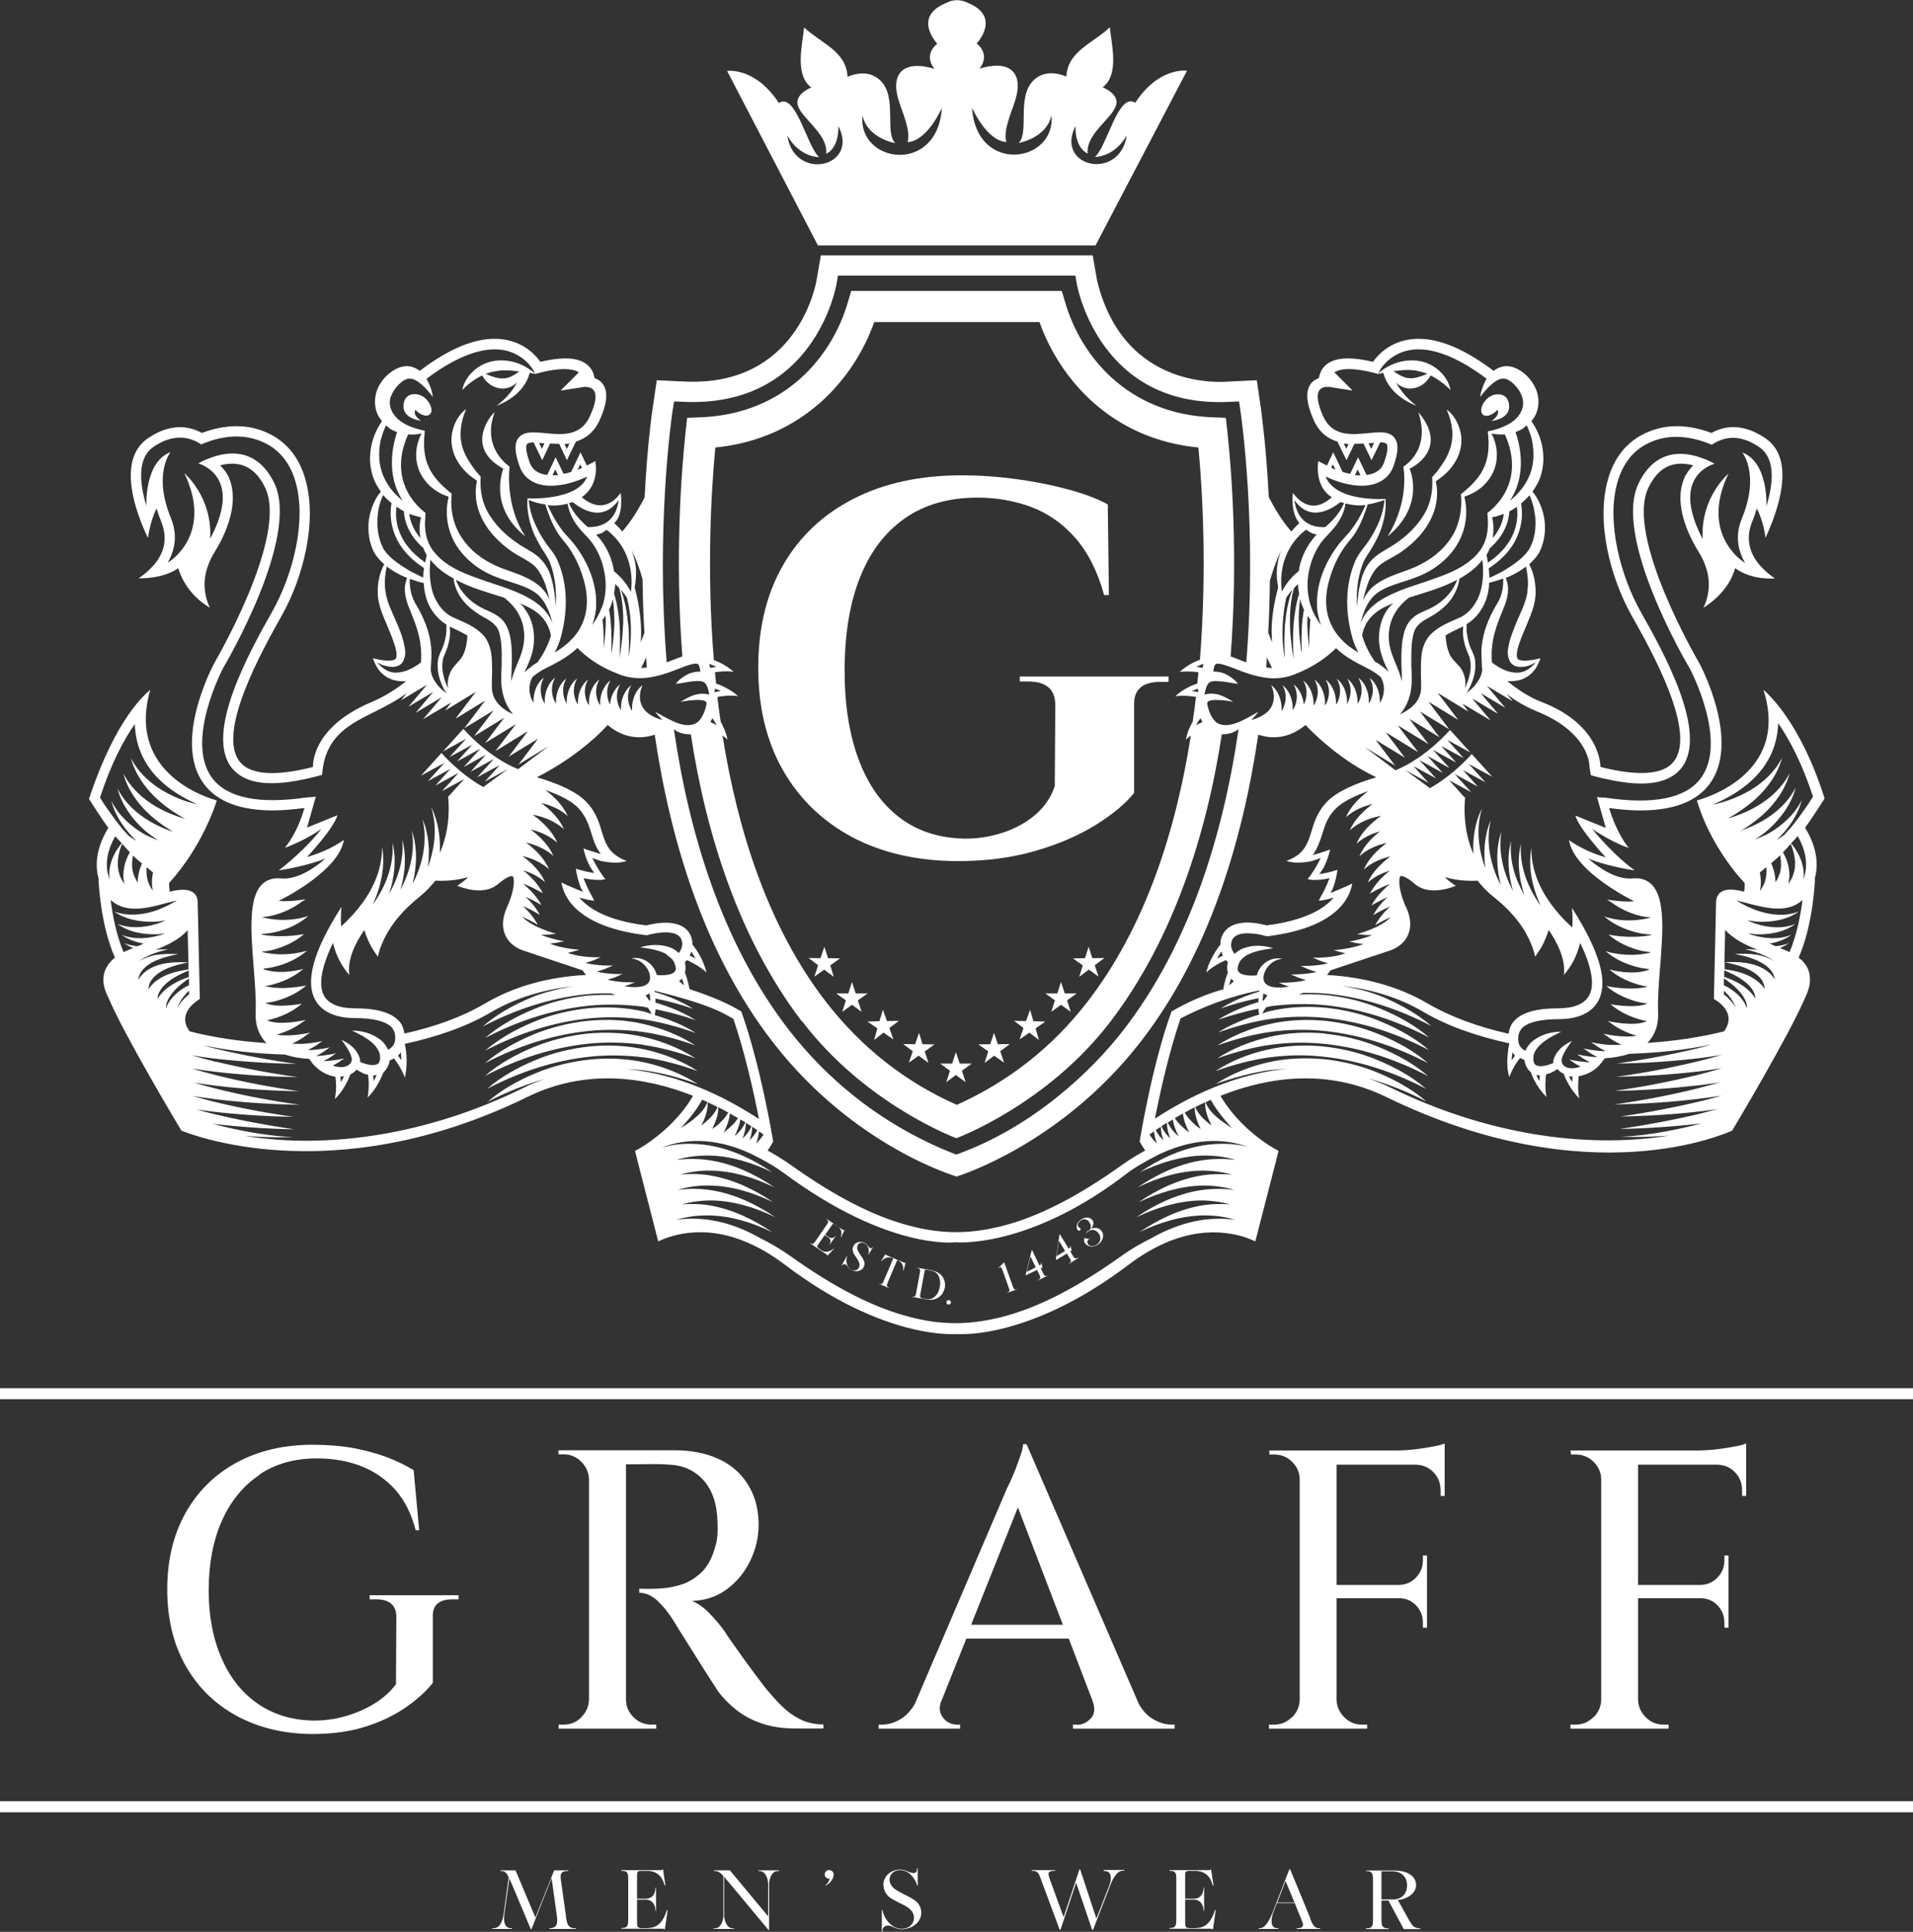 <?xml version="1.0" encoding="UTF-8"?>
<svg id="Layer_2" data-name="Layer 2" xmlns="http://www.w3.org/2000/svg" viewBox="0 0 103.87 104.86">
  <rect x="0" y="0" width="103.87" height="104.86" fill="#333333" stroke="none"/>
  <defs>
    <style>
      .cls-1 {
        fill: #fff;
        stroke-width: 0px;
      }
    </style>
  </defs>
  <g id="Layer_1-2" data-name="Layer 1">
    <g>
      <rect class="cls-1" y="97.77" width="103.87" height=".6"/>
      <rect class="cls-1" y="75.35" width="103.87" height=".6"/>
      <path class="cls-1" d="M32.02,56.8c-1.02.11-2.03.35-2.97.75-.94.39-1.84.89-2.6,1.55,1.78-.93,3.68-1.55,5.63-1.75.98-.1,1.96-.07,2.93.05.97.13,1.93.4,2.88.74-.85-.55-1.81-.93-2.81-1.16-1-.23-2.04-.28-3.06-.18Z"/>
      <path class="cls-1" d="M34.89,56.71c.97.14,1.93.4,2.88.74-.85-.55-1.8-.93-2.8-1.16-1-.24-2.04-.28-3.06-.19-1.02.11-2.03.36-2.97.75-.94.39-1.84.89-2.61,1.55,1.78-.93,3.68-1.55,5.63-1.75.97-.1,1.96-.07,2.93.05Z"/>
      <path class="cls-1" d="M34.89,56.01c.97.14,1.93.4,2.88.74-.85-.54-1.8-.93-2.8-1.16-1-.24-2.04-.28-3.06-.18-1.02.11-2.03.36-2.97.75-.94.4-1.84.89-2.61,1.55,1.78-.93,3.68-1.55,5.63-1.75.97-.1,1.96-.08,2.93.05Z"/>
      <path class="cls-1" d="M71.85,56.8c-1.02-.1-2.06-.05-3.06.18-1,.23-1.96.61-2.8,1.16.95-.34,1.91-.6,2.88-.74.97-.13,1.96-.16,2.93-.05,1.95.2,3.85.82,5.63,1.75-.76-.66-1.67-1.16-2.61-1.55-.94-.4-1.95-.64-2.97-.75Z"/>
      <path class="cls-1" d="M71.96,56.1c-1.02-.1-2.06-.05-3.06.19-1,.23-1.96.61-2.81,1.16.95-.34,1.91-.6,2.89-.74.97-.13,1.95-.15,2.93-.05,1.95.2,3.85.82,5.63,1.75-.76-.66-1.67-1.16-2.61-1.55-.94-.4-1.95-.64-2.97-.75Z"/>
      <path class="cls-1" d="M71.96,55.41c-1.02-.1-2.06-.05-3.06.18-1,.23-1.96.61-2.81,1.16.95-.34,1.91-.6,2.89-.74.97-.13,1.95-.15,2.93-.05,1.95.2,3.85.82,5.63,1.75-.76-.66-1.67-1.16-2.61-1.55-.94-.39-1.95-.64-2.97-.75Z"/>
      <path class="cls-1" d="M59.49,13.31l4.96-9.47s-1.53-.23-2.81,1.74c-.92-.61-1.53,2.39-2.19,2.94,0,0,1.04.03,1.73-1.17-.38,2.51-3.93,1.73-2.78-.52,0,0-.09,1.14.66,1.51-.13-1.22,1.75-2.12,1.55-2.92-.11-.44-.74-.68-.74-.68.91-.68.49-2.29.39-3.26-.92.88-2.29,1.29-2.36,2.68,0,0-.83-.41-1.52,0-1.32.79-.43,2.97-1.07,3.6,0,0,1.51-.25,1.78-1.5.25,2.59-4.08,3.23-4.31-.41,0,0,.77,1.78,1.86,1.86-.17-.7.27-1.55.5-2.32.47-1.6-.49-2.13-1.96-1.66,0,0,.65-.71-.15-1.37,0,0,1.37-1.44-.47-2.2-.03-.02-.06-.03-.09-.04-.15-.07-.33-.11-.51-.11s-.36.04-.52.12c-.02,0-.04.02-.06.03,0,0,0,0,0,0-1.87.75-.49,2.21-.49,2.21-.8.67-.15,1.37-.15,1.37-1.47-.46-2.43.06-1.96,1.66.23.77.67,1.62.5,2.32,1.09-.08,1.86-1.86,1.86-1.86-.23,3.64-4.57,3.01-4.31.41.28,1.25,1.78,1.5,1.78,1.5-.64-.63.25-2.81-1.07-3.6-.69-.41-1.52,0-1.52,0-.07-1.4-1.43-1.81-2.36-2.68-.1.97-.52,2.58.39,3.26,0,0-.63.24-.74.68-.2.8,1.68,1.7,1.55,2.92.74-.37.66-1.51.66-1.51,1.16,2.25-2.4,3.03-2.77.52.68,1.2,1.73,1.17,1.73,1.17-.66-.55-1.27-3.55-2.19-2.94-1.29-1.97-2.81-1.74-2.81-1.74l4.93,9.47h15.08Z"/>
      <path class="cls-1" d="M4.82,43.34c.12.2.81,1.27,1.06,1.59-.42.7-.83,1.71-.52,2.78h-.01c0,.1.09,2.46.89,4.27-1.11.89-.42,2.01-.35,2.18.84,2,3.8,6.95,3.96,7.21.28.1,8.12,3.39,18.79-1.83,3.18-1.56,6.38-1.09,8.99-.06-.27.48-1.05,1.65-2.65,2.7-.15.1-.33.2-.5.29l.14.56.98,3.81.14.54c.15-.07.32-.14.52-.21,1.27-.43,3.53-.66,6.36,1.48,5.44,4.13,9.31,3.76,9.33,3.76.02,0,3.87.37,9.33-3.76,2.82-2.13,5.08-1.9,6.36-1.48.19.07.37.14.52.21l.14-.54.98-3.81.14-.56c-.17-.1-.34-.19-.5-.29-1.6-1.05-2.38-2.22-2.65-2.7,2.61-1.04,5.8-1.49,8.99.06,11.07,5.39,18.52,1.94,18.79,1.83.16-.26,3.11-5.21,3.96-7.21.07-.16.74-1.37-.35-2.18.8-1.81.88-4.16.89-4.27h-.02c.31-1.07-.09-2.09-.52-2.78.24-.32.94-1.39,1.06-1.59-1.31-4.16-3.1-5.7-3.32-5.9,1.49,4.69-3.43,5.95-3.61,6.01.73,2.51,2.46,4.35,2.59,4.48,0,.15,0,.31-.03.47-.48-.12-1.42-.32-1.52.5l-.12,5.32c1.28.77.66,1.61.55,1.76-1.26.32-2.68.53-4.16.63.41-.42.61-.97.58-1.64-.03-.72.04-1.62.11-2.49.15-1.92.29-3.73-.47-4.48-.26-.25-.6-.36-1.01-.32-.71.07-1.56-.33-2.43-1.08.91.37,2.17.6,2.53.64-.9-.64-1.86-1.68-2.31-2.25.36.25,1.35.85,1.99,1.03-.08-.07-.67-.83-1.07-2.16.6.08,1.17.13,1.69.13,1.8,0,3.06-.48,3.77-1.44,1.69-2.29-.47-6.38-.56-6.55-.04-.08-4.04-6.86-2.77-9.52.33-.7.78-1.12,1.34-1.26.37-.09.75-.05,1.1.04-.21.21-.39.45-.51.74-.42,1.04-.13,2.45.81,3.97.56.91.62,1.71.48,2.35-.05.25-.13.47-.23.67,1.36-.86,1.66-1.92,1.72-2.15.95.68,2.13.56,2.16.55-.2-.13-.44-.31-.66-.54-.56-.56-1.02-1.41-.58-2.52.11-.26.19-.5.26-.73.1.2.38.78.47,1.6,1.04-2.27,1.4-4.45,0-5.41-1.29-.88-2.31-.64-2.93-.29-1.13-.42-2.47-.59-3.77.1-.9.48-1.52,1.28-1.84,2.38-.69,2.35.14,5.41,1.26,7.41,1.1,1.95,3.59,6.38,2.28,7.97-.57.7-1.94.78-3.96.27,0-.04.03-2.28-3.18-3.52-.71-.27-1.32-.69-1.88-1.14.22.01.44,0,.65-.05.35-.09.65-.31.85-.58.11-.15.19-.32.26-.49.02-.04.02-.08.04-.12-.03,0-.05.01-.08.02-.17.04-.34.08-.51.09-.3.05-.65.02-.67-.14-.06-.16.01-.49.11-.77.1-.29.22-.58.35-.88.23-.57.55-1.22.54-1.92,0-.53-.11-1.05-.35-1.5.2-.18.39-.38.54-.63.34-.66.4-1.46.22-2.14-.11-.41-.29-.84-.58-1.17.13-.19.25-.39.35-.6.46-1.09.23-2.33-.41-3.23.11-.14.21-.28.27-.44.15-.38.15-.83.01-1.21-.13-.37-.4-.71-.66-.93-.28-.23-.69-.47-1.15-.39-.21.04-.37.13-.52.24-1.8-1.36-3.38-1.94-4.71-1.68-1.04.21-1.61.86-1.84,1.19-1.4-.33-2.29-.22-2.72.34-.12.16-.18.35-.22.54-.14.06-.27.13-.38.24-.36.4-.33,1.06.09,2.02.31.7.79,1.04,1.3,1.19l.49,1.01.43-.89c.17,0,.33-.01.49-.02l.44.91.47-.97c.17,0,.3.02.35.09.04.06.12.27-.14,1.01-.14.39-.46.61-.95.67l-.46-.96-.43.9c-.13-.03-.27-.06-.41-.1l-.51-1.07-.34.72c-.11-.05-.42-.21-.47-.24-.03.21-.18,1.38.73,1.96-1.23,1.13-2.08-.2-2.11-.24-.12,1.16.31,1.58.35,1.64-.15.15-.3.29-.43.46-.26-.28-.72-.87-1.23-1.87-.14-2.76-.4-4.59-.43-4.84l-.22-1.5-1.51.07c-.16,0-5.67.62-7.16-5.47l-.24-1.38h-14.76l-.24,1.38c-.04.23-1.05,5.76-7.16,5.47l-1.51-.07-.22,1.5c-.04.25-.3,2.08-.44,4.86-.51,1-.96,1.57-1.22,1.85-.12-.17-.27-.31-.43-.46.52-.45.36-1.56.35-1.64-.03.04-.83,1.33-2.11.24.94-.67.77-1.76.73-1.96-.05.03-.35.19-.46.24l-.34-.72-.51,1.07c-.14.04-.28.08-.41.1l-.43-.9-.46.96c-.49-.06-.81-.28-.95-.67-.26-.74-.19-.95-.14-1.01.05-.06.19-.08.35-.09l.47.97.43-.91c.16.01.32.02.49.02l.42.89.49-1.01c.51-.16.99-.49,1.3-1.19.43-.96.46-1.62.09-2.02-.11-.12-.24-.19-.38-.24-.03-.19-.09-.38-.22-.54-.43-.56-1.32-.67-2.72-.34-.23-.33-.8-.98-1.84-1.19-1.33-.26-2.91.31-4.71,1.68-.14-.11-.31-.2-.52-.24-.46-.08-.87.16-1.15.39-.27.22-.53.56-.66.93-.13.38-.14.82.01,1.21.07.17.17.31.27.44-.63.9-.87,2.13-.41,3.23.09.21.22.41.35.6-.29.32-.47.76-.58,1.17-.18.68-.12,1.48.22,2.14.15.25.34.45.54.63-.24.45-.36.98-.35,1.5-.01.71.32,1.35.55,1.92.12.29.25.59.34.88.1.28.17.61.11.77-.02.15-.37.19-.67.14-.17-.01-.34-.05-.51-.09-.03,0-.05-.01-.08-.02.01.04.02.08.04.12.07.17.15.33.26.49.2.27.5.49.85.58.21.06.43.07.65.05-.55.45-1.18.84-1.88,1.14-3.31,1.39-3.17,3.48-3.18,3.52-2.02.52-3.39.43-3.96-.27-1.3-1.59,1.19-6.02,2.28-7.97,1.12-1.99,1.95-5.06,1.26-7.41-.32-1.1-.94-1.9-1.84-2.38-1.3-.69-2.64-.52-3.77-.1-.62-.34-1.65-.59-2.93.29-1.4.96-1.07,3.14,0,5.41.14-.9.37-1.4.47-1.6.07.22.15.46.26.73.44,1.12-.01,1.96-.58,2.52-.22.23-.46.41-.66.54.03,0,1.31.05,2.16-.55.06.23.43,1.39,1.72,2.15-.1-.2-.18-.42-.23-.67-.14-.64-.08-1.43.48-2.35.93-1.51,1.22-2.93.81-3.97-.11-.29-.29-.53-.51-.74.35-.09.73-.13,1.1-.04.56.14,1.02.56,1.35,1.26,1.26,2.66-2.73,9.44-2.77,9.52-.09.17-2.26,4.27-.56,6.55.71.96,1.97,1.44,3.77,1.44.52,0,1.09-.06,1.69-.13-.41,1.4-1,2.08-1.07,2.16.27-.09,1.26-.5,1.99-1.03-.82,1.07-2.03,2.04-2.31,2.25.36-.04,1.64-.28,2.53-.64-.87.76-1.72,1.15-2.43,1.08-.41-.04-.75.07-1.01.32-.75.74-.61,2.55-.46,4.48.07.87.14,1.77.11,2.49-.03.67.17,1.23.59,1.65-1.48-.1-2.91-.31-4.17-.64-.11-.14-.73-.95.55-1.76l-.12-5.32c-.02-.16-.09-.87-1.52-.5-.02-.16-.03-.31-.03-.47,1.84-2.03,2.54-4.32,2.59-4.48-.18-.06-4.97-1.31-3.61-6.01-.22.2-1.85,1.46-3.32,5.9ZM97.91,47.76c.01-.08.03-.16.03-.24,0-.69-.3-1.28-.69-1.75.12-.13.25-.25.36-.39.36.63.64,1.49.3,2.37ZM96.81,46.26c.15-.15.29-.3.42-.46.23.55.32,1.14.15,1.64-.06.2-.16.37-.28.54.03-.15.06-.31.06-.46,0-.47-.14-.89-.35-1.26ZM94.59,45.09s-.06.02-.09.02c.04-.02.09-.05.13-.08.39-.24.76-.52,1.1-.82.67-.61,1.22-1.39,1.44-2.24-.4.78-1.05,1.37-1.77,1.79-.36.21-.74.38-1.13.52-.15.05-.31.1-.47.15.14-.08.28-.15.42-.24.39-.24.76-.52,1.1-.82.67-.61,1.22-1.39,1.44-2.24-.4.78-1.05,1.37-1.77,1.79-.36.21-.75.38-1.14.52-.28.1-.58.18-.86.24,1.62-.69,2.71-1.64,3.23-2.87.22-.52.31-1.05.33-1.56.62.91,1.3,2.18,1.89,3.99-.22.37-.5.76-.8,1.17-.11.15-.23.3-.35.45-.12.15-.28.3-.41.46-.14.1-.28.2-.42.28.64-.6,1.16-1.35,1.37-2.17-.4.79-1.05,1.37-1.77,1.79-.24.14-.51.24-.77.35.27-.18.54-.36.77-.58.67-.61,1.22-1.39,1.44-2.24-.4.78-1.05,1.37-1.77,1.79-.36.21-.74.38-1.13.52ZM96.62,47.44c-.05.16-.13.32-.22.45,0-.37-.09-.72-.23-1.04.17-.14.34-.28.49-.43.06.35.07.7-.03,1.01ZM95.55,47.36c.13-.1.24-.19.36-.29.02.26,0,.52-.07.75-.06.2-.16.37-.28.54.03-.15.05-.31.05-.46,0-.19-.02-.37-.06-.54ZM94.54,48.94c.12.03.24.06.36.09.06.02.12.03.18.05.91.23,2.03.48,2.79-.23-.1.81-.31,1.89-.7,2.83-.16-.08-.35-.15-.52-.22.17-.08.34-.16.49-.27-.24.1-.49.15-.73.17-.11-.05-.21-.1-.33-.14,0,0-.01,0-.02,0,.44-.07.86-.22,1.21-.48-.7.28-1.45.21-2.13.01-.08-.02-.15-.06-.22-.09.12.01.24.04.36.05.78.04,1.6-.11,2.21-.56-.7.28-1.45.21-2.12,0-.18-.05-.34-.13-.51-.2.2.03.41.07.61.08.78.03,1.6-.11,2.21-.56-.7.28-1.45.21-2.13,0-.45-.14-.88-.35-1.28-.59.09.02.18.04.27.06ZM93.63,52.24l.04-1.77c.44.5,1.1.82,1.76,1.08-.23-.02-.45-.03-.69-.03.56.13,1.16.33,1.59.65-.31-.19-.64-.3-.95-.35-.4-.06-.8-.06-1.19-.04.75.14,1.57.39,1.98.91.12.15.17.32.2.48-.1-.16-.22-.31-.37-.42-.36-.29-.78-.41-1.18-.48-.4-.06-.79-.06-1.18-.04.75.14,1.57.38,1.98.91.13.17.18.36.2.55-.04-.06-.08-.13-.13-.18-.31-.35-.7-.55-1.07-.68-.32-.11-.65-.18-.98-.22v-.38ZM93.62,52.67c.66.27,1.32.63,1.6,1.17.06.12.08.24.1.37-.23-.38-.57-.64-.91-.84-.26-.15-.53-.25-.79-.35v-.35ZM93.61,53.11c.55.37,1.06.82,1.22,1.36.03.09.01.18.02.27-.03-.09-.07-.18-.11-.27-.23-.4-.57-.67-.92-.88-.07-.04-.14-.07-.22-.11v-.37ZM93.6,53.97v-.2c.3.28.54.59.64.93h0c-.13-.25-.35-.5-.64-.73ZM38.13,59.69c.1.04.18.09.28.13-.15.41-.46.69-.78.95-.21.17-.43.32-.66.45.62-.65,1-1.23,1.16-1.54ZM38.42,59.83c.18.08.37.17.54.26-.16.39-.46.66-.76.91-.04.03-.09.06-.12.09.2-.39.37-.83.34-1.26ZM37.19,52.24s.07-.09.1-.13c.18.08.74.35,1.07.68-.19-.8-.62-1.34-.77-1.53,0-.06.01-.11,0-.16-.05-.35-.22-.62-.5-.79-.66-.41-1.71-.15-2-.08-2.19-.27-3.18-.96-3.63-1.51.15.04.31.09.46.12.09.01.17.03.26.04.03,0,.06,0,.09,0-.06-.1-.11-.19-.16-.29-.17-.3-.31-.61-.43-.93.02,0,.04.01.06.02.27.05.54.09.82.08.03,0,.05,0,.08,0,.08,0,.15-.03.23-.04-.06-.07-.11-.14-.16-.21-.21-.3-.39-.61-.55-.94.16.07.32.12.49.17.12.02.25.04.38.06.17.02.35.03.52.02.16-.01.32-.04.48-.09-.13-.05-.26-.1-.36-.16-.66-.36-.82-.86-.99-1.42-.15-.5-.32-1.07-.83-1.61-.55-.58-1.57-1.02-2.7-1.35,2.44-1.24,3.77-2.75,3.84-2.84.59.5,1.19.67,1.73.67.3,0,.58-.06.83-.14.85,5.76,2.69,11.92,6.47,16.76,4.39,5.63,9.92,7.22,9.92,7.22,0,0,5.56-1.66,9.92-7.22,3.79-4.83,5.61-11,6.46-16.76.26.08.54.14.84.14.54,0,1.14-.18,1.73-.67.07.09,1.7,1.84,3.84,2.84-1.12.33-2.15.77-2.7,1.35-.51.54-.68,1.11-.83,1.61-.17.56-.33,1.06-.99,1.42-.11.06-.23.11-.36.16.15.05.31.08.48.09.18.01.35,0,.52-.02.12-.01.25-.03.37-.06.17-.05.33-.11.49-.17-.16.33-.34.64-.55.94-.05.07-.11.14-.16.21.08.01.15.04.23.04.03,0,.05,0,.08,0,.28.01.55-.02.82-.08.02,0,.04-.01.06-.02-.12.32-.26.64-.43.93-.05.1-.1.19-.16.29.03,0,.06,0,.09,0,.09,0,.17-.02.26-.04.15-.03.31-.07.46-.12-.45.55-1.45,1.23-3.64,1.51-.28-.08-1.34-.34-2,.08-.28.18-.45.45-.5.79-.01.05,0,.1,0,.16-.15.19-.64.87-.77,1.53.27-.3.89-.61,1.07-.68.03.04.07.09.1.13-.05.17-.06.35,0,.55-.09.21-.19.54-.25.91-1.46.4-2.57,1.07-2.81,1.2-1.03,2.81-1.69,6.8-1.73,7.05,0,0,0,0,0,.01.09.17.2.33.3.49-.4.22-.81.46-1.24.77-2.44,1.74-4.55,2.82-6.5,3.32-.86.22-1.69.34-2.51.34-.82,0-1.65-.11-2.51-.34-1.95-.5-4.06-1.58-6.5-3.32-.43-.3-.84-.55-1.24-.77.11-.16.21-.32.3-.49,0,0,0,0,0-.01-.04-.24-.68-4.1-1.73-7.05-.24-.13-.93-.6-2.81-1.21-.07-.37-.17-.69-.25-.91.05-.2.04-.38-.01-.55ZM37.45,51.87c.04-.07.06-.15.08-.22.08.11.16.24.24.38-.12-.07-.23-.12-.33-.16ZM36.2,51.83c.19.12.35.26.42.44.08.19.1.38.03.45-.13.2-.58.24-.99.2-.16-.64-.82-1.04-1.38-.89.65.04,1.11.72,1,1.17-.11.42-.8.43-1.38.33.13-.05.28-.08.4-.14.06-.02.11-.04.17-.07,0,0-.81.03-1.48-.14.23-.07.46-.14.67-.25.06-.02.11-.04.16-.06,0,0-.76.03-1.42-.13.24-.07.48-.15.71-.26.06-.02.12-.04.17-.07,0,0-.81.03-1.49-.14.23-.07.46-.14.67-.25.06-.02.11-.04.17-.06,0,0-1.09.04-1.8-.24.15-.04.32-.07.46-.12.06-.01.12-.03.17-.05,0,0-.93-.05-1.6-.33.2-.03.4-.04.6-.1.06,0,.12-.02.18-.03,0,0-.67-.1-1.27-.35.21,0,.43,0,.64-.04.06,0,.12,0,.17-.02,0,0-1.3-.34-1.82-.92.51.23.84.44.84.44-.2-.38-.48-.72-.81-1.02.56.24.92.48.92.48-.19-.37-.46-.69-.77-.98.53.23.86.45.86.45-.23-.43-.58-.81-.97-1.14v-.02c.63.25,1.05.52,1.05.52-.25-.48-.63-.9-1.08-1.25.43.13.84.33,1.2.65-.25-.57-.71-1.04-1.24-1.43.52.13,1.02.34,1.45.72-.25-.58-.72-1.05-1.25-1.45.53.13,1.05.34,1.49.73-.25-.57-.71-1.04-1.24-1.44.52.13,1.02.34,1.45.72-.27-.61-.77-1.11-1.34-1.52.61.12,1.2.34,1.7.79-.25-.57-.71-1.04-1.24-1.43.52.13,1.02.33,1.45.72-.25-.56-.7-1.03-1.22-1.42.76.27,1.43.59,1.8.99.42.45.56.93.71,1.39.12.41.26.78.5,1.09-.22-.06-.44-.12-.66-.2-.09-.03-.19-.06-.28-.1.02.1.04.19.07.28.07.25.17.49.29.72.07.12.15.23.23.34-.25-.04-.5-.09-.74-.16-.09-.02-.17-.05-.26-.08.01.12.03.23.06.35.05.23.12.46.2.68.04.08.08.15.13.23-.17-.06-.34-.14-.51-.21-.22-.09-.45-.19-.67-.3.02.1.05.22.09.35.07.22.19.45.37.7.72.95,2.11,1.56,4.13,1.81h.06s.06-.01.06-.01c.3-.09,1.16-.27,1.6,0,.14.09.22.22.25.4.03.2-.05.39-.18.58-.15-.14-.32-.25-.49-.31-.55-.19-1.11-.15-1.61,0,.52.07,1.04.15,1.44.38ZM35.31,54.32s-.04-.02-.06-.02c-.07-.1-.14-.2-.2-.27.08-.03.15-.07.22-.11.02.12.03.26.04.4ZM21.67,55.43c-.42-.47-1.21-.7-2.41-.7-.6,0-1.37-.12-1.68-.71-.23-.45-.25-1.29.5-2.84.09.37.21.7.36.97.17.32.35.58.53.77-.04-.29-.02-.58.05-.87.13-.54.43-1.08.76-1.57.09.28.19.55.34.83.11.21.25.42.4.62.04-.21.11-.44.21-.68.31-.76.9-1.65,2.01-2.54.36-.29.64-.59.9-.91.1,0,.2.01.31.01.45,0,.95-.05,1.46-.2-.02.02-.03.04-.05.06-.15.14-.33.28-.54.41.23.09.46.15.68.2.58.11,1.13.06,1.56-.31.51-.43.73-.43.77-.41.1.07.16.66-.3,1.68-.26.58-.29,1.09-.09,1.53.28.61.91.8.93.81l3.26,1.09c.06.09.13.17.19.25-1.99.1-3.87.6-5.47,1.54-1.27.75-2.77,1.28-4.39,1.64-.04-.25-.12-.49-.29-.68ZM21.79,57.55c-.06-.09-.12-.18-.18-.25.06-.05.1-.12.15-.18.02.13.03.27.03.43ZM37.03,53.12c.04.11.08.23.11.37-.1-.09-.19-.17-.27-.23.06-.04.11-.09.16-.14ZM65.18,38.98c.03.07.07.14.11.21-.1.05-.22.1-.35.18.08-.15.16-.28.24-.39ZM64.72,37.51c.12-.06.22-.09.32-.13,0,.06.02.13.03.19-.1-.02-.22-.04-.36-.06ZM64.96,36.19c.14-.07.27-.12.39-.16-.02.07-.04.14-.05.22-.1-.02-.21-.04-.34-.06ZM65.13,35.82c-.21.08-.61.24-1.08.65.16-.02.55-.05,1.02.02-.02.2-.04.4-.06.61-.24.08-.73.27-1.2.69.51-.06.95.01,1.13.04-.05.44-.12.89-.18,1.34-.08.15-.28.48-.37.98.08-.09.18-.15.27-.23-.8,5.1-2.45,10.39-5.65,14.5-1.89,2.44-4.27,4.3-7.06,5.55-2.8-1.24-5.17-3.11-7.07-5.55-3.19-4.1-4.84-9.4-5.65-14.5.09.07.19.14.27.23-.07-.43-.29-.83-.37-.98-.07-.45-.13-.9-.18-1.34.18-.03.66-.12,1.13-.04-.43-.39-.97-.61-1.2-.69-.02-.2-.04-.4-.06-.61.52-.08.86-.05,1.02-.02-.45-.4-.87-.56-1.08-.64-.4-4.9-.14-9.22.08-11.54,4.74-.47,7.53-3.72,8.63-6.81h8.97c1.1,3.09,3.89,6.35,8.63,6.81.22,2.31.47,6.64.08,11.54ZM38.79,37.57c.01-.06.03-.12.03-.19.1.04.2.07.32.13-.14.02-.26.04-.36.06ZM38.92,39.37c-.13-.08-.25-.13-.35-.18.04-.07.08-.14.11-.21.07.11.16.24.23.39ZM38.9,36.19c-.13.02-.24.04-.34.06-.01-.08-.03-.15-.06-.22.12.04.25.1.4.16ZM43.55,55.43c3.47,4.55,8.38,6.35,8.38,6.35,0,0,4.92-1.81,8.38-6.35,3.41-4.48,5.2-10.15,6.03-15.57.59,0,.86-.25.91-.28-.82,5.63-2.61,11.64-6.28,16.37-1.73,2.22-4.92,5.25-9.05,6.72-4.44-1.72-7.32-4.5-9.05-6.72-3.67-4.72-5.46-10.73-6.28-16.37.05.04.32.29.92.28.83,5.43,2.61,11.09,6.02,15.57ZM75.04,45.04c-.52.39-.98.86-1.23,1.44.43-.4.95-.6,1.49-.73-.53.4-1,.87-1.25,1.45.43-.39.93-.59,1.45-.72-.52.39-.99.86-1.24,1.43.36-.32.77-.52,1.2-.65-.44.35-.83.77-1.08,1.25,0,0,.42-.27,1.06-.52v.02c-.39.33-.74.7-.97,1.14,0,0,.34-.22.86-.45-.31.29-.58.62-.77.98,0,0,.36-.24.92-.48-.32.3-.61.64-.81,1.02,0,0,.33-.21.84-.44-.52.58-1.82.92-1.82.92.05.01.11.01.18.02.21.04.42.03.64.04-.6.24-1.26.35-1.26.35.05.01.11.03.17.03.19.06.4.07.6.1-.67.28-1.6.33-1.6.33.05.02.11.04.17.05.15.06.31.08.46.12-.7.29-1.79.24-1.79.24.05.02.1.04.17.06.21.11.44.18.67.25-.67.17-1.48.14-1.48.14.05.02.1.05.17.07.22.11.46.19.71.26-.66.15-1.42.13-1.42.13.05.02.1.04.16.06.21.11.44.18.67.25-.67.17-1.48.14-1.48.14.05.02.11.04.17.07.13.06.27.1.4.14-.57.1-1.26.09-1.38-.33-.11-.45.35-1.13,1-1.17-.56-.15-1.22.25-1.38.89-.41.04-.86,0-.99-.2-.08-.07-.06-.27.02-.45.07-.18.23-.32.42-.44.4-.22.92-.31,1.44-.38-.51-.16-1.06-.2-1.61,0-.17.06-.34.17-.49.31-.13-.18-.21-.37-.18-.58.03-.19.11-.31.25-.4.43-.27,1.3-.09,1.6,0l.06.02h.06c2.02-.25,3.42-.86,4.14-1.81.18-.24.3-.48.37-.7.04-.12.08-.24.09-.35-.22.11-.45.21-.67.3-.17.07-.34.15-.51.21.04-.08.09-.15.12-.23.09-.22.15-.45.2-.68.03-.12.04-.23.06-.35-.08.03-.17.05-.25.08-.24.07-.49.12-.74.16.08-.11.16-.22.23-.34.12-.23.21-.47.29-.72.03-.09.05-.19.07-.28-.09.03-.19.07-.28.1-.22.08-.44.14-.66.2.23-.32.37-.69.5-1.09.14-.46.28-.95.71-1.39.37-.4,1.04-.72,1.8-.99-.51.39-.97.85-1.21,1.42.43-.39.93-.59,1.45-.72-.53.39-.99.86-1.24,1.43.49-.45,1.09-.67,1.7-.79-.57.41-1.08.91-1.34,1.52.43-.39.93-.59,1.45-.72ZM76.34,49.24c-.45-1.01-.39-1.6-.3-1.68.03-.03.26-.03.77.41.43.37.98.42,1.56.31.22-.04.45-.11.68-.2-.21-.13-.39-.27-.54-.41-.02-.02-.03-.04-.05-.06.51.15,1.01.2,1.46.2.11,0,.21,0,.31-.01.25.32.54.63.9.91,1.12.89,1.71,1.78,2.01,2.54.1.24.17.47.21.68.15-.21.29-.42.4-.62.14-.28.25-.56.34-.83.33.48.62,1.02.76,1.57.07.29.1.59.06.87.17-.19.36-.45.53-.77.14-.27.26-.59.36-.97.75,1.55.73,2.4.49,2.84-.31.59-1.08.71-1.68.71-1.21,0-1.99.23-2.41.7-.17.19-.25.43-.29.68-1.61-.36-3.12-.9-4.39-1.64-1.6-.94-3.48-1.44-5.47-1.55.06-.08.13-.16.19-.25l3.27-1.09s.65-.2.93-.81c.2-.43.17-.95-.09-1.53ZM82.26,57.3c-.06.08-.12.16-.18.25,0-.16.02-.3.04-.43.05.06.09.13.14.18ZM68.82,54.03c-.06.07-.13.17-.2.27-.02,0-.04.01-.06.02,0-.14.02-.28.04-.4.08.05.15.09.22.11ZM67,53.26c-.08.07-.17.14-.27.23.04-.14.08-.26.11-.37.05.05.1.1.15.14ZM66.41,51.87c-.1.04-.2.09-.33.16.08-.15.17-.27.24-.38.03.08.04.15.08.22ZM65.78,61.09s-.08-.06-.12-.09c-.31-.25-.61-.53-.76-.91.18-.09.36-.18.54-.26-.03.43.15.87.34,1.26ZM65.19,61.28c-.06-.04-.12-.08-.17-.12-.27-.22-.52-.46-.69-.77.18-.1.35-.2.54-.29-.01.41.14.81.32,1.18ZM64.57,61.47s-.09-.06-.12-.09c-.25-.2-.49-.42-.66-.69.14-.08.29-.17.44-.25.03.35.18.71.34,1.03ZM63.99,61.68h0c-.24-.21-.45-.45-.58-.75.09-.06.18-.11.27-.16.04.31.18.63.32.92ZM63.54,61.79c-.2-.18-.36-.4-.48-.66.1-.06.19-.12.3-.19,0,.28.07.57.18.84ZM63.17,61.89c-.17-.15-.31-.34-.42-.55.09-.06.19-.12.28-.18,0,.24.05.49.14.73ZM62.82,62.07c-.16-.14-.29-.31-.41-.49.04-.03.08-.05.12-.08.04-.03.09-.06.13-.09.02.22.07.44.16.66ZM41.34,61.5s.08.06.12.08c-.11.18-.25.34-.41.49.09-.21.14-.44.16-.66.04.03.09.06.13.09ZM40.7,61.89c.09-.24.14-.49.14-.73.1.06.19.12.28.18-.11.21-.25.39-.42.55ZM40.32,61.79c.11-.27.18-.56.18-.84.1.06.2.12.3.19-.11.26-.28.47-.48.66ZM39.88,61.68h0c.14-.29.28-.61.32-.92.09.05.18.11.27.16-.13.3-.34.55-.59.75ZM39.42,61.38s-.08.06-.12.09c.16-.32.3-.68.33-1.03.15.08.3.17.44.25-.17.28-.41.49-.66.69ZM38.84,61.16c-.06.04-.11.08-.17.12.18-.37.34-.77.33-1.18.19.09.36.19.54.29-.17.31-.42.55-.69.77ZM67.89,62.29c-.2-.05-.4-.11-.61-.14-.66-.1-1.32-.08-1.95.02-1.27.21-2.42.76-3.44,1.46,1.11-.53,2.3-.89,3.49-.91.59,0,1.17.07,1.71.24-.63-.08-1.27-.07-1.88.03-1.27.21-2.42.77-3.44,1.46,1.11-.54,2.3-.9,3.49-.91.56,0,1.11.07,1.63.22-.54-.05-1.09-.04-1.63.04-1.27.21-2.42.76-3.44,1.46,1.11-.53,2.31-.89,3.49-.91.59,0,1.17.07,1.71.24-.63-.09-1.27-.07-1.88.02-1.27.21-2.43.77-3.44,1.46,1.11-.53,2.31-.89,3.49-.91.54,0,1.08.07,1.58.21-.49-.03-.98-.02-1.46.05-1.27.21-2.42.77-3.44,1.46,1.11-.54,2.3-.89,3.49-.91.59,0,1.17.07,1.71.24-.63-.09-1.27-.07-1.88.02-.96.16-1.85.51-2.66.97-.52.26-1.05.55-1.62.96-2.44,1.74-4.55,2.82-6.5,3.32-.86.22-1.69.34-2.51.34-.82,0-1.65-.11-2.51-.34-1.95-.5-4.06-1.58-6.5-3.32-.57-.4-1.1-.7-1.62-.96-.81-.46-1.7-.82-2.66-.97-.61-.1-1.25-.11-1.88-.02.54-.17,1.12-.24,1.71-.24,1.18.01,2.38.37,3.49.91-1.02-.69-2.17-1.25-3.44-1.46-.48-.08-.96-.08-1.46-.05.51-.14,1.04-.21,1.58-.21,1.18.01,2.38.37,3.49.91-1.02-.69-2.17-1.25-3.44-1.46-.61-.1-1.24-.11-1.87-.02.54-.17,1.12-.25,1.71-.24,1.19.01,2.38.37,3.49.91-1.02-.69-2.17-1.25-3.44-1.46-.53-.09-1.08-.1-1.62-.04.52-.15,1.07-.23,1.63-.22,1.19.01,2.38.37,3.49.91-1.01-.69-2.17-1.25-3.44-1.46-.61-.1-1.25-.11-1.88-.03.54-.17,1.12-.24,1.71-.24,1.18.01,2.38.37,3.49.91-1.02-.69-2.17-1.25-3.44-1.46-.63-.1-1.29-.12-1.95-.02-.2.04-.4.09-.6.14.98-.39,2.66-.69,4.89.36.16.08.33.17.5.26.4.21.81.45,1.23.76,5.71,4.23,9.31,3.76,9.33,3.76.02,0,3.97.38,9.33-3.76.42-.32.84-.54,1.23-.76.17-.09.34-.18.5-.26,2.23-1.05,3.91-.75,4.9-.36ZM66.9,61.23c-.23-.14-.45-.29-.66-.45-.32-.26-.63-.54-.78-.95.09-.04.18-.09.28-.13.17.31.54.88,1.17,1.54ZM92.84,56.72c-.21.06-.41.12-.62.17-1.46.35-2.94.63-4.44.84,1.52-.02,3.03-.12,4.54-.3.39-.05.78-.11,1.17-.17-.44.12-.87.25-1.31.35-1.46.35-2.95.64-4.44.84,1.51-.03,3.03-.12,4.54-.3.41-.05.82-.11,1.23-.17-.46.13-.92.26-1.39.38-1.46.35-2.94.64-4.44.85,1.51-.02,3.03-.13,4.54-.3.39-.04.78-.11,1.17-.16-.44.12-.87.24-1.31.35-1.46.36-2.95.64-4.44.85,1.51-.03,3.03-.12,4.54-.3.44-.05.87-.12,1.3-.18-.35.09-.7.2-1.05.28-1.46.35-2.95.64-4.44.85,1.51-.02,3.03-.12,4.54-.3.24-.03.47-.07.71-.1-.29.07-.57.16-.85.23-1.46.35-2.95.63-4.44.85,1.47-.03,2.95-.13,4.43-.3-.91.24-2.71.66-4.39.72,0,0,1.13.05,2.62-.06-4.6.74-10.01-.11-15.09-2.6-.41-.2-.82-.36-1.23-.51,1.08.31,2.15.73,3.16,1.26-.76-.66-1.67-1.16-2.6-1.55-.94-.4-1.95-.64-2.97-.75-1.02-.09-2.06-.05-3.06.18-1,.23-1.96.62-2.8,1.16.95-.33,1.91-.6,2.88-.74.34-.04.67-.06,1.01-.08-2.85.26-5.4,1.53-7.2,2.71.33-1.69.8-3.71,1.39-5.44,2.03-1.05,3.64-1.39,4.28-1.52,0,.02,0,.04,0,.06-.74.22-1.46.51-2.1.92.68-.24,1.36-.42,2.05-.56,0,.06,0,.14,0,.21-.77.23-1.52.54-2.19.96.72-.25,1.46-.45,2.19-.6,0,.02,0,.04,0,.06,0,.09.03.17.04.26-.79.23-1.55.54-2.23.97.95-.33,1.91-.6,2.89-.74.97-.13,1.95-.15,2.93-.05,1.95.2,3.85.82,5.63,1.75-.76-.66-1.67-1.16-2.61-1.55-.94-.4-1.95-.64-2.97-.75-1.02-.1-2.06-.05-3.06.18-.14.03-.27.09-.4.13.02-.05.04-.1.07-.14.04-.08.09-.13.13-.2.09-.01.19-.04.28-.06.97-.12,1.95-.15,2.93-.05,1.95.2,3.85.82,5.63,1.75-.76-.66-1.67-1.16-2.61-1.55-.94-.4-1.95-.64-2.97-.75-.5-.04-1.01-.06-1.51-.03.09-.02.17-.06.26-.09.44,0,.89,0,1.33.05,1.95.2,3.85.82,5.63,1.75-.76-.66-1.67-1.16-2.6-1.56-.72-.3-1.48-.49-2.26-.62,1.6.18,3.11.64,4.42,1.41,1.34.79,2.96,1.34,4.67,1.71,0,0,0,.01,0,.01-.22,1.08-.05,1.66,0,1.82.23-.59.47-.89.59-1.04.07.04.15.08.23.11.07.47.33.65.34.65.09.24.32.83.86,1.36-.1-.5-.05-1.04-.02-1.24.04,0,.09-.01.12-.02.19-.06.34-.16.5-.25.06.07.12.13.19.17.05.03.09.06.14.08.27.73.73,1.22.85,1.34-.1-.46-.05-1.02-.03-1.21.44-.06.83-.29,1.1-.57.12-.13.22-.27.32-.4.4-.02.87-.09,1.32-.24,1.55-.05,3.06-.21,4.43-.5ZM83.42,58.35c.06,0,.13.02.19.02-.01.09-.02.2-.03.31-.06-.12-.12-.23-.16-.33ZM85.19,58.41c.07.01.13.03.2.03-.01.09-.02.19-.03.3-.07-.12-.12-.23-.17-.33ZM81.82,37.68c.51.39,1.06.7,1.62.93,2.87,1.16,2.86,2.93,2.86,2.97.02.18.05.33.08.5.2.06.39.1.58.15.81.19,1.53.3,2.14.3,1,0,1.72-.27,2.17-.81,1.55-1.88-.98-6.38-2.2-8.54-1.06-1.89-1.88-4.86-1.24-7.03.28-.95.8-1.64,1.56-2.04.98-.52,2.02-.47,2.95-.19.21.06.41.14.6.22.92-.61,1.79-.41,2.58.13.92.63.75,2.03.39,3.21,0,0,.13-2.37-1.31-2.92,0,0,.97,1.18-.02,3.58-.39.94-.21,1.75.17,2.41-.17-.08-2.46-1.6-.9-4.84,0,0-1.53,1.28-1.4,3.55-1.75-3.34.42-4.01.64-4.09-.18-.1-.4-.21-.66-.3-.51-.19-1.14-.32-1.76-.17-.73.18-1.3.7-1.71,1.56-1.39,2.93,2.62,9.74,2.79,10.03.02.03,2.09,3.94.6,5.95-.81,1.09-2.55,1.45-5.17,1.06-.07-.01-.25,0-.47-.04l.48,1.68-1.65-.67c.18.7,1.65,2.27,1.65,2.27-.83-.24-1.49-.58-2-.94.14.87,1.02,1.7,1.87,2.31.85.61,1.67,1.01,1.67,1.01-.61.06-1.47-.09-1.47-.09.04.04.11.08.19.12.48.36,1.04.63,1.64.77.18.04.36.06.55.08h0c-1.44.39-2.54-.06-2.54-.06.5.44,1.15.73,1.83.89.23.06.48.08.72.1,0,.01,0,.02,0,.03-1.22.22-2.31-.03-2.31-.03.5.44,1.15.73,1.83.89.14.03.28.04.43.06,0,.01,0,.02,0,.03-1.29.31-2.42-.08-2.42-.08.5.44,1.15.73,1.83.89.17.04.35.06.52.08,0,.01,0,.03,0,.04-.95.34-2.15-.02-2.15-.02.5.44,1.15.73,1.83.89.08.02.17.02.26.04,0,0,0,0,0,0h0c-.94.26-2.25-.03-2.25-.03.5.44,1.15.73,1.83.89.13.03.26.04.39.05h0s-.02.01-.02.01c-.56.3-1.97.04-1.97.04.5.44,1.15.73,1.83.89.04,0,.08.01.12.02,0,0,0,.02,0,.02-.72.31-2.11-.02-2.11-.02.04.03.09.06.15.1.41.32.91.55,1.42.7-.75.14-1.8-.11-1.8-.11.04.03.09.07.15.1.25.2.53.36.83.5-.2,0-.4.01-.6.01-.55-.03-1.05-.15-1.05-.15.04.03.09.07.15.1.18.14.39.26.6.37,0,0-.01,0-.02.02-.59-.02-1.14-.15-1.14-.15.04.03.09.07.15.1.18.14.39.26.6.37,0,0,0,0,0,0-.57-.02-1.09-.15-1.09-.15.04.03.09.07.15.1.16.13.35.23.54.33-.58-.02-1.13-.15-1.13-.15.04.03.1.06.15.1.15.11.31.2.47.29-.79.25-1.05-.11-1.03-.35.03-.32.32-.71.56-1.05-.4.2-.79.45-.98.97-.03.07-.04.15-.03.23-.37.16-.79.24-.96.1-.1-.05-.14-.24-.12-.44.01-.19.12-.37.27-.55.31-.34.77-.58,1.24-.81-.53,0-1.07.14-1.53.49-.17.13-.33.33-.42.55-.19-.1-.35-.26-.38-.52-.03-.29.03-.51.18-.69.3-.33.99-.51,2-.51,1.07,0,1.82-.35,2.17-1.01.46-.87.18-2.21-.85-4.05-.17-.31-.37-.64-.59-.98.04.39.04.74.02,1.06-.02-.02-.05-.04-.07-.06-.4-.36-.76-.76-1.08-1.2-.64-.87-1.09-1.92-1.07-3.06-.19,1.04.04,2.14.5,3.13-.06-.08-.12-.15-.17-.24-.59-.9-.98-1.98-.9-3.11-.22.91-.11,1.88.19,2.79-.51-.88-.83-1.89-.72-2.95-.24.87-.16,1.82.1,2.72,0-.01-.01-.02-.02-.04-.5-.95-.79-2.06-.61-3.18-.31.91-.28,1.92-.04,2.89-.05-.1-.11-.2-.15-.3-.44-.98-.65-2.11-.39-3.21-.34.81-.41,1.72-.29,2.61,0-.01,0-.02-.01-.03-.37-1.01-.51-2.15-.17-3.23-.38.75-.52,1.62-.47,2.49-.38-.88-.49-1.77-.48-2.52,0-.2.02-.39.03-.57-.01,0-.03,0-.04,0l-.83-.92,1.2.65-.9-.99,1.26.69-.81-.9,1.22.66-.9-.99,1.27.69-1.11-1.23s-.95,1.11-2.27,1.85l-1.34-.98,1.26.69-.81-.9,1.22.66-.9-.99,1.26.69-.83-.92,1.2.66-.9-.99,1.26.69-.81-.9,1.22.66-.89-.99,1.26.69-1.11-1.23s-1.29,1.51-2.96,2.19l-1.66-1.25,1.64,1-1.06-1.4,1.59.97-1.04-1.38,1.76,1.08-1.11-1.46,1.67,1.02-1.04-1.37,1.64,1-1.06-1.4,1.59.97-1.13-1.5,1.61.98-1.11-1.46,1.67,1.02-.33-.44,1.53.91-1-1.19,1.41.84-.95-1.13,1.34.8-1-1.19,1.41.84-.29-.34ZM74.67,35.94c-.29-.42-.54-.88-.69-1.38,0-.03-.01-.05-.02-.08.03-.16.07-.32.14-.46.19-.45.56-.79,1-1.03.18-.09.36-.17.55-.25-.08.08-.16.15-.23.23-.57.7-.67,1.73-.41,2.56.1.35.25.66.39.94-.22-.21-.46-.4-.72-.55ZM75.1,36.89s-.04-.05-.07-.07c.02.02.04.04.07.06,0,0,0,0,0,.01ZM79.51,26.96c.23-.08.45-.18.66-.31.37-.23.69-.58.89-.99.33-.7.26-1.5-.08-2.13.23.05.48.06.73.05,1.26,2.8-.95,4.26-.95,4.26.01.09.01.19.02.28.05.64-.06,1.27-.42,1.76-.58.79-1.55,1.21-2.52,1.54-.97.36-2.02.6-2.96,1.21-.46.31-.88.75-1.04,1.3,0,.01,0,.03,0,.04v-.02c.17-.73.44-1.44,1.02-1.82.7-.46,1.65-.57,2.52-1.01.86-.43,1.63-1.15,1.99-2.07.27-.67.31-1.41.14-2.09ZM80.48,36.3c0,.3-.16.61-.38.88-.13.17-.3.3-.48.44.03-.05.07-.1.1-.15.27-.49.45-1.05.37-1.65-.05-.32-.21-.53-.29-.79-.09-.24-.13-.5-.17-.77,0-.12,0-.25,0-.38.58-.35.97-.94,1.13-1.56.06-.23.09-.46.1-.69.26-.06.51-.14.76-.23.02.53-.09,1.03-.39,1.46-.38.66-.71,1.43-.78,2.25-.04.39.01.85.02,1.17ZM79.24,36.18c-.25-.29-.42-.42-.53-.67-.14-.31-.2-.66-.22-1.02.28-.18.61-.32.96-.49,0,.09-.02.19-.02.28,0,.28.06.56.14.83.08.27.24.52.26.75.09.49-.07,1.02-.29,1.5.01-.08.03-.17.03-.26,0-.33-.12-.67-.33-.94ZM77.16,37.41c-.02.27-.12.52-.29.74-.22.27-.53.47-.86.63.34-.39.55-.9.61-1.4.08-.56,0-1.04.01-1.53,0-.49,0-.98.11-1.41.09-.45.39-.67.85-.92.44-.24.88-.56,1.2-.99.23-.34.41-.72.45-1.12.47-.26.91-.58,1.25-1.02.07.63.05,1.25-.14,1.83-.19.55-.55,1.04-1.04,1.28-.53.25-1.2.46-1.7,1.01-.51.62-.45,1.37-.46,1.98,0,.31.02.66.01.93ZM76.11,36.95c-.14-.58-.43-1.1-.57-1.56-.23-.73-.17-1.51.23-2.16.18-.3.44-.57.73-.79.5-.16,1.01-.31,1.52-.49.36-.13.74-.29,1.1-.48-.29.8-.96,1.36-1.72,1.67-.22.1-.48.2-.7.41-.23.2-.37.48-.45.74-.15.54-.16,1.05-.16,1.56,0,.38.03.75.03,1.1ZM80.7,30.13s.01-.01.02-.02c.07-.11.12-.23.17-.35.9-.78,1.05-1.64,1.06-2,.14-.07.28-.16.41-.25.09.6.05,1.94-1.57,3.03-.02-.13-.04-.27-.08-.4ZM81.01,28.08c.22-.04.43-.11.64-.19-.03.3-.16.8-.6,1.32.06-.38.05-.76-.03-1.13ZM82.94,32.1c-.08.6-.37,1.13-.63,1.75-.12.3-.24.61-.34.94-.06.33-.21.68.02,1.12.13.23.4.3.58.29.19,0,.36-.04.52-.1.11-.04.2-.11.3-.15-.27.32-.61.56-.99.56-.5.02-1.01-.25-1.4-.56-.01-.27-.02-.51.01-.78.05-.72.32-1.41.61-2.11.15-.34.29-.79.26-1.19-.01-.18-.07-.35-.12-.51.03-.01.06-.02.09-.03.34-.14.69-.33,1.01-.58.09.46.14.91.07,1.35ZM83.35,27.94c.07.64,0,1.26-.28,1.8-.28.5-.84.88-1.39,1.22-.26.15-.53.28-.81.41,0-.18-.02-.35-.04-.52,1.96-1.26,1.87-2.93,1.76-3.52.16-.14.31-.28.45-.44.02.04.06.09.07.14.12.29.2.61.23.93ZM82.9,23.09c.11.25.21.5.27.75.15.69.13,1.42-.15,2.03-.22.51-.59.95-1.04,1.31.95-1.41.54-3.07.31-3.73.12-.04.23-.09.34-.15.09-.05.18-.14.26-.21ZM73.1,24.36l-.14-.29c.09.01.17.03.26.03l-.12.26ZM74.45,24.36l-.14-.3c.1,0,.2-.02.3-.03l-.15.32ZM73.72,25.48l.15.32c-.1,0-.2,0-.3-.01l.15-.31ZM72.37,25.2l.14.29c-.08-.03-.15-.06-.23-.1l.1-.2ZM71.99,25.87c1.24.59,2.08.49,2.15.49.76-.06,1.29-.43,1.52-1.05.27-.77.29-1.24.06-1.54-.29-.38-.83-.32-1.45-.26-.91.09-1.94.19-2.44-.94-.29-.67-.57-1.62.32-1.57l1.29.2-.99-.99c.38-.24,1.11-.24,2.16.03l.21.06.1-.2s.47-.87,1.58-1.09c1.14-.22,2.59.32,4.22,1.55-.01.01-.02.03-.03.04-.16.31-.28.62-.32.95.37-.51.89-1.03,1.29-1,.35.02.83.53.97.95.17.44.03.91-.36,1.27-.34.3-.83.5-1.37.62-.03,0-.07.01-.11.02,0,.02,0,.05,0,.08.08.71.04,1.37-.24,1.94-.24.51-.65.92-1.13,1.32-.03.02-.07.05-.1.08,0,.06.01.13.02.19.03.65-.09,1.31-.37,1.87-.4.76-1.07,1.37-1.85,1.75-.76.42-1.72.53-2.53,1.17-.26.22-.44.48-.58.76.09-.36.19-.72.32-1.05.17-.37.36-.69.67-.91.3-.22.71-.4,1.08-.65.73-.51,1.38-1.18,1.72-2.03.24-.58.29-1.22.16-1.81.52-.33.98-.79,1.23-1.4.17-.43.22-.94.08-1.38-.12-.45-.37-.85-.72-1.11.35.8.42,1.59.12,2.3-.13.36-.36.68-.6,1.01-.07.09-.15.18-.22.26-.03.03-.06.07-.09.1.01.12.01.23.01.35,0,.54-.12,1.06-.36,1.52-.38.7-.97,1.29-1.64,1.74-.33.23-.71.4-1.09.7-.38.3-.63.75-.75,1.18-.15.52-.21,1.03-.24,1.55-.06-.79.02-1.57.29-2.3.11-.31.3-.56.5-.88.18-.31.35-.62.48-.96.19-.53.31-1.09.27-1.65,0-.02,0-.04-.01-.07-.02,0-2.65.19-3.23-1.18ZM71.72,33.92c-.21-.29-.39-.59-.51-.92-.24-.66-.28-1.39-.12-2.08.14-.67.46-1.33.93-1.81.01-.01.02-.02.03-.03.09-.09.17-.19.26-.28.38-.42.67-.92.75-1.47.34.08.67.13,1,.09.03,0,.06-.01.09-.02-.21.46-.44.91-.75,1.31-.21.3-.48.53-.73.86-.24.31-.44.64-.62.99-.35.7-.57,1.48-.54,2.3,0,.36.09.71.21,1.05ZM71.15,33.65c-.01.07-.02.14-.02.21-.04.45-.05.89-.04,1.34-.06-.44-.1-.88-.11-1.33,0-.15.01-.3.02-.45.05.08.1.16.16.23ZM72.43,30.74c.14-.34.31-.66.52-.97.19-.29.48-.57.68-.91.28-.47.47-.97.63-1.48.31-.05.61-.13.91-.24-.04.53-.21,1.05-.45,1.52-.15.31-.33.6-.53.88-.19.26-.45.55-.6.9-.59,1.37-.54,2.9-.13,4.29.08.24.18.46.29.69-.34-.21-.65-.42-.92-.72-.49-.5-.78-1.16-.82-1.87-.05-.7.15-1.42.42-2.09ZM70.28,27.14c.94,1.36,2.27.3,2.5.11.07.02.13.04.2.06-.23.52-.6.95-1.03,1.3-.5.02-1.48-.08-1.67-1.47ZM70.92,28.75c.34.25.49.24.57.26-.87.95-.96,1.92-.97,1.99-.13.1-.56.43-.92,1.11-.26-2.1,1.01-3.14,1.32-3.36ZM70.68,35.51c-.08-.54-.15-1.09-.16-1.65-.01-.44.01-.9.07-1.34.05.2.12.38.21.56-.04.25-.08.51-.1.76-.04.55-.04,1.11-.02,1.66ZM70.23,35.71c-.1-.59-.17-1.19-.19-1.79-.01-.67.03-1.35.22-2,.07-.07.14-.15.22-.21,0,.17.03.35.06.52-.17.53-.25,1.08-.3,1.63-.05.62-.04,1.24,0,1.86ZM69.75,35.68c-.29-1.6.06-3.1.09-3.24.09-.12.17-.25.27-.37.02-.02.04-.04.06-.06-.23.6-.34,1.25-.4,1.9-.04.59-.04,1.18-.01,1.77ZM68.96,31.49c.16-.56.36-1.11.61-1.64-.38,1.03-.22,1.7-.17,2.04-.46,1.71-.35,2.6-.33,2.97-.08-.17-.14-.35-.21-.53.06-.98.08-1.94.09-2.85ZM68.79,35.67c.08.2.18.4.28.59-.11,0-.21-.02-.32-.03.02-.19.03-.38.04-.56ZM69.16,36.82c.35,0,.72-.06,1.09-.2,1.1-.42,1.81-.96,2.29-1.44.54.53,1.26.86,1.85,1.17.2.11.4.25.58.4.25.43.21.91.02,1.29-.02.04-.05.07-.07.11.03-.53-.18-1.08-.56-1.36.26.44.22.92.02,1.3-.02.03-.05.07-.06.1.04-.54-.17-1.11-.57-1.4.26.44.22.92.03,1.3-.02.04-.05.07-.07.11.03-.53-.18-1.08-.56-1.36.26.43.22.92.03,1.3-.01.02-.03.04-.04.07.03-.53-.18-1.09-.56-1.37.26.43.22.92.03,1.3-.02.04-.05.07-.07.11.03-.53-.18-1.08-.56-1.36.25.44.22.92.03,1.3-.02.03-.05.07-.07.1.04-.54-.17-1.11-.57-1.4.26.44.22.92.02,1.3-.02.04-.05.07-.07.11.03-.53-.18-1.08-.56-1.36.26.44.22.92.03,1.31,0,0,0,0,0,0-.04-.45-.24-.87-.56-1.11.26.44.22.92.03,1.3-.02.04-.05.07-.07.11.03-.53-.18-1.08-.56-1.36.26.44.21.92.02,1.3-.02.03-.04.07-.07.1.04-.54-.17-1.11-.56-1.4.02.03.02.06.04.09.12.31.42,1.39-1.12,1.8.13-.14.27-.28.38-.44-.45.25-.88.51-1.33.65-.45.13-.85.09-1.08-.22-.13-.15-.22-.35-.29-.57-.08-.26-.1-.36-.03-.42.12-.09.39-.1.62-.08.25,0,.49.05.75.09-.44-.25-.88-.56-1.56-.39.02-.13.05-.26.09-.38.09-.22.16-.3.31-.33.16-.05.4-.01.64.01.25.03.5.09.78.12-.17-.23-.4-.39-.65-.52-.2-.1-.43-.15-.69-.15.02-.29.09-.38.13-.4.14-.1.63.09,1.05.25.59.23,1.34.52,2.15.52ZM36.52,22.29l.08-.5.5.02c7.06.33,8.27-6.13,8.32-6.39l.08-.46h12.89l.08.46c.04.26,1.32,6.77,8.31,6.39l.5-.02.07.5c.07.46.91,6.39.32,13.66-.16-.06-.31-.11-.45-.17-.14-.06-.27-.1-.4-.15.41-5.37.06-10.02-.18-12.23l-.08-.72-.72-.03c-4.62-.17-7.17-3.34-8.01-6.26l-.18-.6h-11.43l-.18.6c-.84,2.92-3.39,6.09-8.01,6.26l-.72.03-.08.72c-.24,2.22-.59,6.86-.18,12.23-.13.05-.26.09-.4.15-.14.06-.3.11-.45.17-.59-7.28.25-13.2.32-13.66ZM36.85,36.3c.42-.17.9-.35,1.05-.25.03.02.1.12.13.4-.26,0-.49.05-.69.15-.25.13-.48.29-.65.52.28-.03.53-.08.78-.12.24-.03.48-.06.64-.01.15.03.22.11.31.33.04.11.07.24.09.38-.67-.16-1.11.14-1.56.39.25-.03.5-.08.75-.09.23-.02.5-.01.62.08.07.06.05.16-.03.42-.07.21-.16.42-.29.57-.24.31-.64.35-1.09.22-.44-.14-.87-.4-1.33-.65.11.16.25.3.39.44-1.54-.42-1.24-1.49-1.12-1.8.02-.03.02-.06.04-.09-.4.29-.61.86-.57,1.4-.02-.03-.04-.06-.06-.1-.2-.38-.24-.87.02-1.3-.38.28-.6.83-.56,1.36-.02-.04-.05-.07-.07-.11-.19-.38-.23-.87.03-1.3-.32.24-.52.66-.56,1.11h0c-.19-.39-.23-.88.03-1.32-.39.29-.6.83-.56,1.36-.02-.04-.05-.07-.07-.11-.19-.38-.23-.86.03-1.3-.4.29-.61.86-.57,1.4-.02-.03-.05-.06-.07-.1-.19-.38-.23-.87.03-1.3-.39.29-.59.83-.56,1.36-.02-.04-.05-.07-.07-.11-.19-.38-.23-.87.03-1.3-.39.28-.6.84-.57,1.37-.01-.02-.03-.04-.04-.07-.19-.38-.23-.87.02-1.3-.38.28-.59.83-.56,1.36-.02-.04-.05-.07-.07-.11-.19-.38-.23-.87.03-1.3-.4.29-.61.86-.57,1.4-.02-.03-.05-.06-.07-.1-.19-.38-.23-.86.02-1.3-.38.28-.59.83-.56,1.36-.02-.04-.05-.07-.07-.11-.19-.38-.23-.86.02-1.29.18-.15.38-.29.58-.4.59-.3,1.31-.64,1.85-1.17.48.49,1.19,1.03,2.29,1.44.37.14.74.2,1.09.2.81,0,1.55-.29,2.15-.52ZM28.45,32.98c-.07-.09-.15-.16-.23-.23.19.08.37.15.55.25.44.23.81.57,1,1.03.07.14.11.3.14.46,0,.03-.01.05-.02.08-.15.5-.4.95-.7,1.38-.26.15-.5.34-.72.55.13-.29.29-.6.39-.94.26-.84.16-1.86-.41-2.56ZM26.26,34.5c-.5-.55-1.17-.76-1.7-1.01-.5-.24-.85-.73-1.05-1.28-.18-.58-.21-1.2-.14-1.83.34.44.78.76,1.26,1.02.04.4.21.79.45,1.12.31.42.76.74,1.2.99.46.25.76.47.85.92.11.43.12.93.11,1.41.01.49-.07.97.01,1.53.07.5.27,1.01.61,1.4-.34-.16-.65-.36-.86-.63-.17-.22-.27-.47-.29-.74-.01-.27,0-.62.01-.93-.01-.61.04-1.36-.46-1.98ZM24.33,37.37c-.22-.48-.38-1.01-.29-1.5.02-.23.18-.48.26-.75.08-.27.14-.55.14-.83,0-.09-.02-.19-.02-.28.34.16.67.31.96.49-.02.36-.08.71-.22,1.02-.11.25-.28.38-.52.67-.21.27-.33.61-.33.94,0,.09.01.18.03.26ZM23.41,35.13c-.07-.82-.4-1.59-.78-2.25-.29-.44-.4-.94-.38-1.46.25.09.5.17.76.23.01.23.04.46.1.69.15.62.55,1.21,1.13,1.56,0,.13,0,.25,0,.38-.03.27-.08.53-.17.77-.08.25-.24.46-.29.79-.08.59.1,1.16.37,1.65.03.05.07.1.1.15-.18-.13-.34-.27-.48-.44-.22-.27-.38-.58-.38-.88.01-.31.06-.78.02-1.17ZM22.81,25.66c.2.41.52.76.89.99.21.14.43.24.66.31-.17.68-.13,1.42.14,2.09.36.92,1.13,1.64,1.99,2.07.87.44,1.82.55,2.52,1.01.58.38.85,1.09,1.02,1.82,0,0,0,0,0,.02,0-.02,0-.03,0-.04-.16-.55-.58-.99-1.04-1.3-.94-.61-1.99-.85-2.96-1.21-.97-.33-1.94-.75-2.52-1.54-.37-.49-.48-1.12-.42-1.76,0-.09,0-.19.02-.28,0,0-2.21-1.47-.95-4.26.25.02.5,0,.73-.05-.34.63-.41,1.43-.08,2.13ZM22.83,29.21c-.44-.51-.57-1.02-.61-1.32.21.08.42.14.64.19-.09.36-.1.75-.03,1.13ZM22.99,29.76c.05.12.1.24.17.35,0,0,.01.01.01.02-.03.13-.06.27-.08.4-1.61-1.09-1.65-2.43-1.56-3.03.13.09.26.18.4.25.01.36.16,1.22,1.06,2ZM27.76,36.95c0-.35.03-.72.03-1.1,0-.51,0-1.03-.16-1.56-.08-.26-.22-.54-.46-.74-.23-.2-.48-.31-.7-.41-.76-.31-1.43-.88-1.72-1.67.36.19.73.35,1.1.48.51.18,1.02.33,1.52.49.29.22.55.49.73.79.4.65.46,1.44.23,2.16-.13.46-.43.98-.56,1.56ZM28.83,36.82s-.05.05-.07.07c0,0,0,0,0-.01.02-.02.04-.04.07-.06ZM30.28,30.44c-.15-.35-.41-.64-.6-.9-.19-.28-.38-.57-.52-.88-.24-.47-.41-.99-.45-1.52.29.12.59.2.9.24.16.51.35,1.01.63,1.48.2.34.49.62.68.91.2.31.38.63.52.97.27.67.47,1.39.42,2.09-.04.7-.32,1.37-.82,1.87-.27.29-.58.51-.92.72.11-.22.21-.45.29-.69.41-1.39.46-2.92-.13-4.29ZM32.66,33c-.12.33-.29.63-.5.92.12-.34.2-.7.21-1.05.03-.81-.19-1.6-.54-2.3-.18-.35-.38-.68-.62-.99-.25-.33-.52-.56-.73-.86-.3-.4-.54-.85-.75-1.31.03,0,.06.01.08.02.33.03.67,0,1.01-.09.08.54.37,1.05.75,1.47.08.09.17.19.26.28.01.01.02.02.03.03.47.48.79,1.14.93,1.81.16.69.13,1.42-.12,2.08ZM32.88,33.42c0,.15.02.3.01.45-.01.45-.06.89-.11,1.33,0-.45,0-.89-.04-1.34,0-.07-.02-.14-.03-.21.06-.07.11-.15.16-.23ZM34.11,33.91c-.06-.64-.17-1.3-.4-1.9.02.02.13.13.33.43.03.14.41,1.43.09,3.24.03-.59.03-1.18-.01-1.77ZM33.83,33.92c-.02.6-.09,1.2-.19,1.79.03-.62.04-1.24,0-1.86-.05-.55-.13-1.11-.3-1.63.03-.17.06-.34.06-.52.08.07.14.14.22.21.19.65.23,1.33.22,2ZM33.36,33.86c-.02.55-.08,1.11-.17,1.65.02-.55.02-1.11-.02-1.66-.02-.25-.05-.51-.1-.76.09-.18.16-.37.21-.56.06.44.08.89.08,1.34ZM35.12,36.23c-.1.01-.21.03-.31.03.1-.19.19-.38.27-.58.01.18.03.36.04.54ZM34.89,31.47c.01.92.04,1.88.1,2.88-.07.17-.13.35-.2.51.11-1.32-.24-2.65-.33-2.97.06-.34.09-.68.07-1.03-.03-.34-.12-.68-.23-1,.25.52.45,1.06.6,1.62ZM34.26,32.12c-.06-.1-.33-.64-.92-1.11-.01-.07-.14-1.14-.97-1.99.25-.07.23-.02.57-.26,1.61,1.24,1.35,3.08,1.32,3.36ZM33.59,27.14c-.04.34-.22,1.5-1.67,1.47-.42-.35-.8-.78-1.03-1.3.07-.02.13-.03.2-.06,1.57,1.25,2.34.11,2.5-.11ZM31.5,25.2l.1.2c-.08.03-.16.06-.24.1l.14-.29ZM30.15,25.48l.15.31c-.11.01-.2.01-.3.01l.15-.32ZM29.42,24.36l-.15-.32c.1,0,.2.02.29.03l-.14.3ZM30.77,24.36l-.12-.26c.09,0,.17-.02.27-.03l-.14.29ZM21.24,21.5c.14-.42.62-.93.97-.95.4-.03.92.49,1.29,1-.03-.33-.15-.64-.32-.95,0-.01-.02-.02-.02-.04,1.63-1.23,3.09-1.77,4.22-1.55,1.11.22,1.56,1.06,1.58,1.09l.1.2.21-.06c1.05-.27,1.78-.27,2.16-.03l-.99.99,1.29-.2c.9-.02.61.9.31,1.57-.5,1.13-1.53,1.03-2.44.94-.62-.06-1.16-.11-1.45.26-.23.3-.21.77.06,1.54.22.62.76,1,1.52,1.05.07,0,.89.1,2.15-.49-.51,1.33-3.21,1.18-3.23,1.18,0,.02-.01.05-.01.07-.04.56.09,1.13.27,1.65.13.34.3.65.48.96.2.32.39.57.5.88.26.73.34,1.51.28,2.3-.03-.52-.09-1.03-.24-1.55-.11-.43-.37-.87-.75-1.18-.38-.3-.76-.46-1.09-.7-.67-.45-1.26-1.04-1.64-1.74-.24-.46-.36-.99-.36-1.52,0-.12,0-.23.01-.35-.03-.03-.06-.07-.09-.1-.07-.09-.15-.17-.22-.26-.24-.33-.46-.65-.6-1.01-.29-.7-.22-1.49.12-2.3-.36.27-.6.67-.72,1.11-.13.45-.09.95.08,1.38.25.61.71,1.08,1.23,1.4-.13.59-.08,1.24.16,1.81.34.85.99,1.52,1.72,2.03.37.25.77.43,1.07.65.31.21.5.54.67.91.14.33.23.69.32,1.05-.13-.28-.32-.54-.58-.76-.81-.65-1.77-.76-2.53-1.17-.78-.38-1.45-.98-1.85-1.75-.29-.56-.41-1.21-.37-1.87,0-.07.01-.13.02-.19-.03-.03-.07-.05-.1-.08-.48-.4-.89-.81-1.13-1.32-.28-.57-.32-1.23-.24-1.94,0-.03,0-.05.01-.08-.03,0-.07-.01-.1-.02-.54-.12-1.03-.31-1.37-.62-.39-.36-.54-.83-.36-1.27ZM20.69,23.84c.06-.26.16-.51.27-.75.09.07.17.16.26.21.11.07.23.11.34.15-.22.65-.63,2.32.31,3.73-.45-.35-.82-.8-1.04-1.31-.28-.62-.3-1.35-.15-2.03ZM20.8,29.74c-.28-.54-.35-1.16-.29-1.8.03-.32.11-.63.23-.93.02-.05.05-.09.07-.14.13.16.29.31.45.44-.11.59-.2,2.26,1.76,3.52-.02.17-.04.35-.04.52-.28-.13-.55-.26-.81-.41-.55-.34-1.11-.71-1.39-1.22ZM21.47,36.51c-.38,0-.73-.24-.99-.56.1.05.19.11.3.15.16.05.33.09.52.1.18,0,.45-.06.58-.29.23-.44.08-.79.02-1.12-.09-.33-.21-.64-.34-.94-.26-.62-.55-1.15-.63-1.75-.07-.43-.03-.89.07-1.35.31.24.66.43,1.01.58.03.01.06.02.09.03-.05.17-.1.33-.12.51-.02.4.11.84.26,1.19.29.71.56,1.39.61,2.11.03.27.02.51.01.78-.39.31-.9.57-1.4.56ZM14.44,55.41s0-.01,0-.02c.04,0,.08,0,.12-.02.68-.16,1.33-.45,1.83-.89,0,0-1.4.27-1.97-.04h-.01s0-.01,0-.01c.13-.01.26-.02.39-.05.68-.16,1.33-.45,1.83-.89,0,0-1.3.29-2.24.03h0c.09-.02.17-.03.25-.04.68-.16,1.33-.45,1.83-.89,0,0-1.2.36-2.15.02h0s0-.03,0-.04c.17-.02.35-.03.52-.08.68-.15,1.33-.45,1.83-.89,0,0-1.12.39-2.42.08,0-.01,0-.02,0-.03.14-.01.29-.03.43-.06.68-.16,1.33-.45,1.83-.89,0,0-1.09.24-2.31.03,0-.01,0-.02,0-.03.24-.02.49-.05.72-.1.68-.15,1.33-.45,1.83-.89,0,0-1.11.45-2.54.07,0,0,0,0,0,0,.19-.02.37-.03.55-.08.61-.14,1.17-.41,1.64-.77.08-.04.15-.08.19-.12,0,0-.85.15-1.46.09.1-.05,3.27-1.6,3.54-3.31-.51.36-1.17.69-2,.93,0,0,1.47-1.57,1.65-2.27l-1.65.67.48-1.68c-.22.04-.4.03-.47.04-2.62.39-4.36.03-5.17-1.06-1.48-2.01.59-5.92.6-5.95.17-.29,4.18-7.11,2.79-10.03-.41-.85-.98-1.38-1.71-1.56-.63-.15-1.25-.02-1.76.17-.26.09-.48.2-.66.3.22.08,2.41.79.64,4.09.13-2.28-1.4-3.55-1.4-3.55,1.56,3.24-.72,4.77-.9,4.84.38-.66.55-1.47.17-2.41-.99-2.4-.02-3.58-.02-3.58-1.44.55-1.31,2.92-1.31,2.92-.36-1.18-.53-2.58.39-3.21.79-.54,1.71-.72,2.58-.13.19-.08.39-.15.6-.22.92-.28,1.97-.33,2.95.19.76.4,1.29,1.09,1.57,2.04.64,2.18-.18,5.15-1.24,7.03-1.22,2.16-3.74,6.66-2.2,8.54.45.54,1.16.82,2.17.81,1.17,0,2.52-.4,2.72-.45.14-2.14,1.55-2.78,2.94-3.47.56-.28,1.13-.58,1.66-.97l-.32.39,1.41-.84-1,1.19,1.34-.8-.95,1.13,1.41-.84-1.01,1.19,1.53-.91-.33.44,1.67-1.02-1.11,1.46,1.61-.98-1.13,1.5,1.59-.97-1.06,1.4,1.64-1-1.04,1.37,1.67-1.02-1.11,1.46,1.76-1.08-1.04,1.38,1.59-.97-1.06,1.4,1.64-1-1.66,1.25c-1.68-.68-2.97-2.19-2.97-2.19l-1.11,1.23,1.26-.69-.9.99,1.22-.66-.81.9,1.26-.69-.9.99,1.2-.66-.83.92,1.26-.69-.9.99,1.22-.66-.81.9,1.26-.69-1.34.98c-1.33-.74-2.27-1.85-2.27-1.85l-1.11,1.23,1.27-.69-.9.99,1.22-.66-.81.9,1.26-.69-.9.99,1.2-.65-.83.92s-.02,0-.04,0c.02.18.03.36.03.57.02.74-.1,1.64-.48,2.52.04-.86-.09-1.73-.47-2.49.34,1.08.2,2.22-.17,3.23,0,0,0,.02-.01.03.12-.9.05-1.81-.29-2.61.26,1.11.05,2.23-.39,3.21-.05.1-.1.2-.15.3.24-.96.27-1.98-.04-2.89.19,1.12-.1,2.23-.6,3.18,0,.01-.01.02-.02.04.26-.9.34-1.84.1-2.72.1,1.06-.22,2.07-.72,2.95.3-.91.41-1.88.19-2.79.08,1.14-.31,2.21-.9,3.11-.05.08-.11.16-.17.24.45-.98.69-2.09.5-3.13.02,1.14-.43,2.19-1.07,3.06-.32.44-.69.84-1.08,1.2-.02.02-.05.04-.07.06-.02-.32-.02-.67.02-1.06-.22.34-.41.67-.59.98-1.03,1.84-1.31,3.18-.85,4.05.35.66,1.1,1.01,2.17,1.01,1.01,0,1.69.18,2,.51.15.17.21.4.18.69-.03.26-.19.42-.38.52-.1-.22-.25-.42-.43-.55-.46-.35-1.01-.49-1.53-.49.47.22.94.47,1.25.81.14.18.25.35.27.55.02.2-.02.4-.12.44-.18.14-.59.06-.96-.1,0-.08,0-.16-.03-.23-.19-.53-.58-.77-.98-.97.25.35.53.73.56,1.05.02.22-.28.6-1.03.35.16-.09.33-.18.47-.29.06-.03.11-.07.15-.1,0,0-.54.13-1.13.15.19-.1.37-.2.54-.33.05-.03.1-.07.15-.1,0,0-.52.13-1.09.15,0,0,0,0,0,0,.21-.11.42-.22.6-.37.05-.03.1-.07.15-.1,0,0-.55.13-1.14.15,0,0-.01-.01-.02-.02.21-.11.41-.22.6-.37.05-.03.1-.06.15-.1,0,0-.51.12-1.08.15-.19,0-.37,0-.56-.01,0,0,0,0-.01,0,.3-.13.58-.3.83-.5.06-.03.11-.06.15-.1,0,0-1.06.25-1.8.11.52-.16,1.01-.38,1.42-.7.05-.03.1-.06.15-.1,0,0-1.4.34-2.11.02ZM20.45,58.35c-.04.1-.1.21-.16.33,0-.11-.02-.22-.03-.31.07,0,.13,0,.19-.02ZM18.68,58.41c-.05.1-.1.22-.17.33,0-.11-.02-.21-.03-.3.07,0,.13-.02.2-.03ZM11.7,57.63c-.44-.11-.87-.23-1.31-.35.39.06.78.12,1.17.17,1.51.17,3.03.27,4.54.3-1.5-.21-2.98-.49-4.44-.84-.21-.05-.41-.11-.62-.17,1.37.29,2.88.46,4.44.5.45.15.91.22,1.3.23.1.14.2.28.33.4.27.28.66.51,1.1.57.09.61,0,1.05-.03,1.21.45-.4.75-1.08.85-1.34.05-.02.09-.04.14-.08.07-.04.13-.1.19-.17.16.09.31.19.5.25.04.01.08.02.12.02.09.53.01,1.08-.02,1.24.46-.42.76-1.11.86-1.36,0,0,.28-.23.34-.65.08-.03.15-.07.23-.11.36.46.54.88.59,1.04.21-.9.03-1.67,0-1.82,0,0,0-.01,0-.01,1.71-.37,3.33-.92,4.67-1.71,1.31-.77,2.82-1.23,4.42-1.41-.77.14-1.54.32-2.26.62-.94.4-1.84.89-2.6,1.56,1.78-.93,3.68-1.56,5.63-1.75.44-.05.89-.06,1.33-.05.09.03.17.06.26.09-.5-.02-1.01-.01-1.51.03-1.02.11-2.03.35-2.97.75-.94.39-1.84.89-2.61,1.55,1.78-.93,3.68-1.55,5.63-1.75.97-.1,1.96-.07,2.93.05.09.01.18.04.28.06.04.07.09.13.13.2.03.04.04.1.07.14-.14-.04-.26-.09-.4-.13-1-.23-2.04-.28-3.06-.18-1.02.11-2.03.35-2.97.75-.94.39-1.84.89-2.61,1.55,1.78-.93,3.68-1.55,5.63-1.75.97-.1,1.96-.08,2.93.05.97.14,1.93.41,2.88.74-.68-.43-1.44-.74-2.23-.97.01-.09.04-.17.04-.26,0-.02,0-.04,0-.06.74.15,1.46.34,2.19.6-.67-.43-1.42-.73-2.19-.96,0-.07,0-.15,0-.22.69.14,1.37.32,2.05.56-.65-.41-1.36-.7-2.1-.92,0-.02,0-.04,0-.06,3.17.78,3.82,1.27,4.28,1.52.59,1.73,1.06,3.75,1.39,5.44-1.8-1.18-4.35-2.46-7.2-2.71.34.02.67.03,1.01.08.97.13,1.93.4,2.88.74-.85-.54-1.81-.93-2.8-1.16-1-.23-2.04-.28-3.06-.18-1.02.11-2.03.35-2.97.75-.94.39-1.84.89-2.6,1.55,1.02-.53,2.08-.95,3.16-1.26-.41.14-.82.3-1.23.51-5.08,2.5-10.5,3.34-15.09,2.6,1.49.11,2.62.06,2.62.06-1.68-.06-3.48-.48-4.39-.72,1.47.17,2.95.27,4.43.3-1.5-.22-2.98-.5-4.44-.85-.29-.07-.57-.15-.85-.23.24.03.48.07.71.1,1.51.18,3.03.28,4.54.3-1.5-.21-2.98-.49-4.44-.85-.35-.09-.7-.19-1.05-.28.43.06.86.13,1.3.18,1.51.18,3.03.27,4.54.3-1.5-.21-2.98-.49-4.44-.85-.44-.11-.87-.23-1.31-.35.39.05.77.11,1.17.16,1.51.18,3.03.28,4.54.3-1.5-.21-2.98-.49-4.44-.85-.47-.12-.93-.25-1.39-.38.41.06.82.12,1.23.17,1.51.18,3.03.27,4.54.3-1.5-.21-2.98-.49-4.44-.84ZM6.25,45.38c.11.13.24.26.36.39-.39.46-.69,1.06-.68,1.75,0,.08.02.16.03.24-.35-.88-.06-1.75.3-2.37ZM6.76,47.98c-.12-.17-.22-.34-.28-.54-.16-.5-.08-1.1.15-1.64.14.15.28.31.42.46-.21.37-.35.79-.35,1.26,0,.15.02.31.06.46ZM10.27,53.97c-.29.23-.5.47-.63.73h0c.1-.34.34-.66.63-.93v.2ZM10.26,53.48c-.07.04-.15.07-.22.11-.34.21-.68.48-.91.88-.05.08-.08.18-.11.27,0-.09,0-.17.02-.27.17-.54.67-.99,1.22-1.36v.37ZM10.25,53.03c-.27.1-.54.2-.79.35-.34.19-.67.45-.91.84.01-.13.03-.25.1-.37.28-.54.94-.91,1.6-1.17v.35ZM10.19,50.47l.04,1.77v.38c-.32.05-.64.11-.97.22-.38.13-.77.33-1.07.68-.05.05-.09.12-.13.18.01-.19.06-.38.2-.55.41-.53,1.22-.77,1.97-.91-.39-.02-.79-.02-1.18.04-.4.06-.82.19-1.18.48-.14.11-.26.26-.36.42.02-.17.08-.33.19-.48.41-.53,1.23-.77,1.98-.91-.39-.02-.79-.02-1.19.04-.32.05-.65.17-.95.35.43-.33,1.02-.52,1.59-.65-.23,0-.46,0-.69.03.66-.26,1.32-.58,1.76-1.08ZM9.33,48.94c.09-.02.18-.04.27-.06-.4.24-.83.45-1.28.59-.67.2-1.43.27-2.13,0,.61.44,1.43.59,2.21.56.21,0,.41-.05.61-.08-.17.07-.34.15-.51.2-.67.2-1.42.27-2.12,0,.61.45,1.43.59,2.21.56.12,0,.24-.04.36-.05-.07.03-.14.07-.22.09-.68.2-1.42.27-2.13-.01.35.25.77.4,1.21.48,0,0,0,0-.01,0-.12.05-.22.1-.33.14-.24-.02-.49-.07-.73-.17.15.11.32.2.49.27-.17.07-.36.14-.52.22-.4-.94-.6-2.02-.7-2.83.76.71,1.89.47,2.79.23.06-.02.12-.03.18-.05.11-.03.23-.06.36-.09ZM7.48,47.91c-.09-.14-.17-.3-.23-.46-.1-.31-.1-.66-.03-1.01.15.15.32.29.49.43-.14.31-.23.66-.23,1.04,0,0,0,0,0,0ZM8.31,48.36c-.12-.17-.22-.34-.28-.54-.07-.23-.09-.49-.07-.75.12.1.23.19.35.29-.04.17-.06.35-.06.54,0,.15.02.31.05.46ZM10.88,43.7c-.29-.07-.58-.14-.87-.24-.39-.14-.77-.31-1.13-.52-.72-.42-1.37-1.01-1.77-1.79.22.85.76,1.62,1.44,2.24.34.31.71.58,1.1.82.14.09.28.16.42.24-.16-.05-.32-.1-.47-.15-.39-.14-.77-.31-1.13-.52-.72-.42-1.37-1.01-1.77-1.79.22.85.76,1.62,1.44,2.24.34.31.71.58,1.1.82.04.03.09.05.13.08-.03,0-.06-.02-.09-.02-.39-.14-.77-.31-1.13-.52-.72-.42-1.37-1.01-1.77-1.79.22.85.76,1.62,1.44,2.24.24.21.51.4.77.58-.26-.11-.52-.21-.77-.35-.72-.42-1.37-1-1.77-1.79.21.82.73,1.57,1.37,2.17-.15-.09-.29-.18-.43-.28-.13-.15-.29-.3-.41-.46-.12-.15-.24-.3-.35-.45-.3-.41-.58-.8-.8-1.17.59-1.81,1.26-3.09,1.89-3.99.02.51.11,1.04.33,1.56.51,1.23,1.61,2.18,3.23,2.87Z"/>
      <path class="cls-1" d="M81.29,22.26s0-.01.01-.02c.18.31-.32.61-.32.61,0,0,1.03-.1.96-.85-.06-.75-.77-.58-.77-.58-.16.03-.34.12-.49.29-.26.28-.33.63-.17.79.17.15.51.05.77-.23Z"/>
      <path class="cls-1" d="M76.91,22.02c-.55-.4-.9-.88-1.12-1.27.18.2.46.33.76.34.31,0,.59-.12.79-.29.14-.12.25-.26.34-.42.38.19.74.45,1.08.79-.15-.78-.88-1.45-1.72-1.58-.84-.13-1.67.18-2.24.71.1-.02.2-.04.31-.06.34,1.28,1.71,1.75,1.8,1.78ZM76.96,20.14c.19.03.36.08.54.15-.35.14-.66.26-.93.24-.29,0-.57-.15-.91-.38.45-.07.88-.1,1.3-.02Z"/>
      <path class="cls-1" d="M76.54,25.44c.11-.05,2.18-1.06.47-3.07.69,2.07-.74,2.9-.81,2.96,0,.08.36,1.82-.86,3.79,2.03-1.67,1.25-3.54,1.2-3.68Z"/>
      <polygon class="cls-1" points="31.02 47.5 30.75 47.46 31.02 47.5 31.02 47.5"/>
      <path class="cls-1" d="M22.88,22.85s-.51-.3-.32-.61c0,0,0,.01.01.02.26.28.61.38.77.23.17-.16.09-.51-.17-.79-.15-.17-.33-.26-.49-.29,0,0-.71-.17-.77.58-.07.75.96.85.96.85Z"/>
      <path class="cls-1" d="M26.82,19.59c-.84.14-1.57.8-1.72,1.58.34-.35.7-.61,1.08-.79.09.16.2.3.34.42.21.18.49.29.8.29.29-.01.57-.14.76-.34-.21.39-.56.87-1.12,1.27.09-.03,1.47-.5,1.8-1.78.1.02.2.04.31.06-.57-.53-1.4-.84-2.24-.71ZM28.21,20.16c-.33.23-.62.39-.91.38-.28.01-.58-.1-.93-.24.17-.07.35-.12.54-.15.41-.08.85-.05,1.3.02Z"/>
      <path class="cls-1" d="M27.33,25.44c-.05.14-.8,2.1,1.2,3.68-1.12-1.66-.87-3.71-.86-3.79-.07-.06-1.54-1.02-.81-2.96-.28.22-1.61,1.94.47,3.07Z"/>
      <path class="cls-1" d="M14.08,80.04c.88-.59,1.92-.88,3.12-.88.89,0,1.7.14,2.43.43.73.29,1.34.72,1.84,1.28.5.57.87,1.3,1.1,2.19h.19l-.3-3.26c-.42-.26-.9-.49-1.44-.7-.55-.21-1.16-.37-1.83-.5-.68-.12-1.41-.18-2.2-.18-1.58,0-2.96.32-4.15.97s-2.11,1.56-2.77,2.74c-.66,1.18-.99,2.56-.99,4.14s.33,2.96.99,4.13c.66,1.17,1.58,2.08,2.77,2.73,1.19.65,2.56.98,4.11.99,1.12,0,2.11-.14,2.96-.42.86-.28,1.58-.64,2.19-1.07.6-.43,1.07-.86,1.4-1.29v-3.56c-.03-.65.33-.97,1.08-.97h.32v-.22h-4.83v.22h.35c.73,0,1.1.32,1.1.97l-.02,3.64c-.32.42-.71.77-1.19,1.06-.47.29-.99.51-1.54.67-.55.16-1.13.24-1.71.24-1.16-.01-2.17-.31-3.03-.89-.86-.58-1.52-1.4-1.99-2.47-.47-1.06-.71-2.3-.71-3.71s.24-2.71.72-3.78c.48-1.07,1.16-1.9,2.05-2.49Z"/>
      <path class="cls-1" d="M31.57,93.21c-.27.27-.59.4-.96.4h-.28v.22h5.3v-.22h-.26c-.37,0-.7-.13-.97-.4-.27-.27-.41-.59-.41-.96v-12.77h.37c.26,0,.57,0,.93-.01.36,0,.7,0,1.04.03.78.03,1.4.32,1.89.87.48.55.73,1.33.74,2.32.01.23.01.45-.01.67-.02.22-.05.4-.1.54-.17.65-.43,1.14-.79,1.47-.35.33-.74.55-1.16.67-.42.12-.82.18-1.2.19-.26.01-.49.02-.68.01-.19,0-.3-.01-.31-.01v.22c.36.01.69.16.99.44.3.28.57.61.82,1,.04.07.14.23.3.49.16.25.35.55.56.89s.43.69.66,1.05c.22.35.42.67.6.94.18.27.3.46.36.56.27.36.6.69.99,1,.39.31.85.55,1.38.73.53.18,1.14.27,1.83.27h1.51v-.22c-.4,0-.77-.07-1.09-.2-.32-.14-.63-.32-.91-.56s-.56-.53-.85-.87c-.22-.24-.46-.55-.74-.93-.28-.37-.56-.75-.83-1.13-.27-.38-.5-.7-.68-.96-.18-.26-.27-.4-.27-.41-.23-.32-.5-.64-.82-.97-.32-.33-.63-.55-.95-.67.73-.03,1.37-.24,1.91-.65.54-.4.96-.92,1.26-1.54.3-.63.45-1.27.45-1.93s-.12-1.26-.35-1.77c-.23-.5-.54-.92-.94-1.26-.4-.34-.87-.59-1.43-.77-.56-.17-1.16-.26-1.81-.26h-6.34v.22h.28c.37,0,.69.13.96.4.27.27.41.59.42.96v11.95c-.01.37-.15.69-.42.96Z"/>
      <path class="cls-1" d="M58.45,93.61h-.19v.22h5.52v-.22h-.17c-.33,0-.67-.1-1.02-.31-.29-.17-.54-.44-.75-.8l-6.1-14.11h-.19c0,.13-.04.32-.13.58s-.18.52-.29.8c-.11.27-.21.51-.3.7-.09.19-.15.31-.16.33l-5,11.69c-.21.36-.46.63-.75.81-.35.21-.69.31-1.02.31h-.19v.22h4.42v-.22h-.19c-.17,0-.34-.05-.51-.16-.17-.11-.28-.26-.36-.46-.06-.16-.06-.34,0-.55l1.4-3.5h5.56l1.27,3.32h0c.17.43.15.77-.06,1-.22.24-.47.36-.75.36ZM52.73,88.19l2.54-6.37,2.44,6.37h-4.99Z"/>
      <path class="cls-1" d="M70.14,93.21c-.27.27-.59.4-.96.4h-.28v.22h5.33v-.22h-.28c-.37,0-.69-.13-.96-.4-.27-.27-.41-.59-.42-.96v-5.5h3.39c.37,0,.68.13.93.39.24.26.37.57.37.93v.28h.22v-3.92h-.22v.26c0,.36-.12.67-.37.93-.24.26-.55.4-.93.41h-3.39v-6.53h4.25c.4,0,.74.13,1,.4.27.27.4.6.4,1v.3h.22v-2.85c-.13.06-.34.12-.65.17-.3.06-.63.11-.98.15-.35.04-.69.06-1,.06h-6.9l.02.22h.26c.37,0,.7.13.97.4.27.27.41.59.41.96v11.95c-.01.37-.15.69-.42.96Z"/>
      <path class="cls-1" d="M86.51,93.21c-.27.27-.59.4-.96.4h-.28v.22h5.33v-.22h-.28c-.37,0-.69-.13-.96-.4-.27-.27-.41-.59-.42-.96v-5.5h3.39c.37,0,.68.13.93.39.24.26.37.57.37.93v.28h.22v-3.92h-.22v.26c0,.36-.12.67-.37.93-.24.26-.55.4-.93.41h-3.39v-6.53h4.25c.4,0,.74.13,1,.4.27.27.4.6.4,1v.3h.22v-2.85c-.13.06-.34.12-.65.17-.3.06-.63.11-.98.15-.35.04-.69.06-1,.06h-6.9l.02.22h.26c.37,0,.7.13.97.4.27.27.41.59.41.96v11.95c-.01.37-.15.69-.42.96Z"/>
      <path class="cls-1" d="M30.74,104.07l-.29-2.06c-.03-.23-.01-.42.26-.45.04,0,.09,0,.14,0v-.04h-.76l-1.02,2.56-1.08-2.56h-.81v.04h.08c.25,0,.36.36.36.35l-.26,1.89c-.04.3-.14.84-.53.86h-.1v.04h1.06v-.04h-.06c-.43-.02-.38-.56-.33-.87l.26-1.83,1.16,2.75h.04l1.09-2.77.28,2.01c.05.35.07.68-.33.71h-.06v.04h1.42v-.04c-.05,0-.1,0-.15,0-.29-.05-.33-.31-.38-.59Z"/>
      <path class="cls-1" d="M35.2,104.66h-.28c-.35,0-.33-.05-.33-.51v-1.04h.47c.37,0,.53.3.53.61h.03v-1.26h-.03c0,.32-.16.6-.53.6h-.47v-1.08c0-.41-.02-.43.3-.43h.24c.53,0,.83.29.96.79h.04l-.13-.88h-.02s0,.05-.08.05h-2.16v.04h.04c.34,0,.33.19.33.51v2.07c0,.33,0,.52-.33.52h-.04v.04h2.21c.08,0,.12,0,.12.04h.03l.15-1.05h-.04c-.18.57-.46.97-1.03.97Z"/>
      <path class="cls-1" d="M41.17,101.56h.09c.33.02.45.46.45.71v1.75l-2.08-2.5h-.87v.04h.08c.26,0,.44.29.44.28v2.12c0,.25-.12.69-.45.71h-.09v.03h1.12v-.03h-.09c-.33-.02-.45-.46-.45-.71v-2.09l2.41,2.89h.03v-2.49c0-.25.12-.69.45-.71h.09v-.04h-1.12v.04Z"/>
      <path class="cls-1" d="M45.02,101.5c-.13,0-.24.11-.24.24s.11.25.26.23c-.02.16-.11.27-.21.35v.03c.1-.04.28-.18.38-.38.03-.07.07-.19.05-.27-.02-.11-.12-.19-.23-.19Z"/>
      <path class="cls-1" d="M49.12,102.84c-.2-.1-.39-.2-.54-.31-.15-.11-.26-.28-.28-.46-.01-.16.05-.33.19-.44.2-.16.55-.16.8,0,.28.17.47.53.51.72h.03v-.94h-.04v.08c-.01.2-.19.23-.51.09-.27-.13-.54-.14-.85,0-.25.12-.39.33-.45.56-.05.27.03.58.27.8.15.13.36.23.57.34.2.1.44.2.61.37.15.14.22.35.19.53-.02.17-.12.32-.29.42-.26.15-.63.11-.87-.07-.27-.19-.49-.51-.54-.85h-.04v1.17h.04v-.07c-.01-.19.22-.36.53-.2.33.17.59.17.91.07.27-.09.48-.28.59-.5.12-.26.11-.6-.14-.88-.17-.18-.49-.33-.71-.44Z"/>
      <path class="cls-1" d="M59.93,101.56s.05,0,.08,0c.37.02.34.45.23.76l-.71,1.82-.88-2.67h-.04l-.86,2.59-.76-2.09c-.07-.23-.15-.41.22-.42h.08v-.04h-1.27v.04h.08c.26,0,.32.19.39.38.35.94.7,1.88,1.05,2.82h.04l.85-2.56.87,2.56h.05l.95-2.46c.14-.35.35-.74.66-.75h.08v-.04h-1.11v.04Z"/>
      <path class="cls-1" d="M64.96,104.66h-.28c-.35,0-.33-.05-.33-.51v-1.04h.47c.37,0,.53.3.53.61h.03v-1.26h-.03c0,.32-.16.6-.53.6h-.47v-1.08c0-.41-.02-.43.3-.43h.24c.53,0,.83.29.96.79h.04l-.13-.88h-.02s0,.05-.08.05h-2.16v.04h.04c.34,0,.33.19.33.51v2.07c0,.33,0,.52-.33.52h-.04v.04h2.21c.08,0,.12,0,.12.04h.03l.15-1.05h-.04c-.18.57-.46.97-1.03.97Z"/>
      <path class="cls-1" d="M71.15,104.13c-.36-.89-.74-1.78-1.1-2.67h-.04l-.9,2.32c-.14.34-.37.86-.68.88h-.08v.04h1.06v-.04h-.08c-.39-.02-.31-.55-.19-.87l.19-.49h.97l.39.96c.08.2.13.38-.2.4h-.08v.04h1.27v-.04h-.08c-.25,0-.35-.24-.47-.54ZM69.35,103.27l.45-1.17.49,1.17h-.94Z"/>
      <path class="cls-1" d="M76.56,104.32l-.66-1.19c.42-.03.99-.31.99-.82,0-.29-.19-.56-.6-.7-.17-.05-.38-.08-.63-.08h-1.5v.03h.04c.34,0,.35.19.35.52v2.07c0,.33,0,.52-.35.52h-.04v.04h1.24v-.04h-.04c-.34,0-.35-.19-.35-.52v-.99h.38l.83,1.55h.9v-.04h-.01c-.33,0-.44-.17-.54-.35ZM75.01,103.11v-1.54h.62c.54.02.78.39.77.77,0,.41-.26.76-.75.76h-.64Z"/>
      <path class="cls-1" d="M55.37,36.99h.46c.98,0,1.47.43,1.47,1.29l-.03,4.4c-.21.61-.57,1.13-1.06,1.55-.5.42-1.08.74-1.74.96-.66.22-1.35.33-2.06.33-1.4-.02-2.59-.4-3.56-1.14-.98-.74-1.72-1.79-2.23-3.16-.51-1.37-.76-2.97-.76-4.81,0-1.95.27-3.63.82-5.03.55-1.4,1.36-2.48,2.43-3.23,1.07-.76,2.4-1.14,3.97-1.14,1.02,0,1.98.17,2.89.5.91.34,1.71.89,2.4,1.67.69.78,1.22,1.82,1.58,3.12h.26l-.06-4.92c-.56-.31-1.26-.57-2.1-.8-.84-.23-1.76-.42-2.76-.56-1-.14-2.02-.22-3.08-.22-2.26,0-4.22.43-5.88,1.28-1.66.85-2.93,2.06-3.82,3.61-.89,1.55-1.34,3.4-1.34,5.55s.45,4.01,1.35,5.58c.9,1.57,2.17,2.78,3.79,3.64,1.63.85,3.54,1.28,5.72,1.28,1.53,0,2.94-.19,4.21-.56,1.27-.37,2.37-.85,3.28-1.42.91-.57,1.6-1.15,2.06-1.72v-4.74c-.04-.86.44-1.29,1.44-1.29h.43v-.29h-8.08v.29Z"/>
      <path class="cls-1" d="M45.82,66.76s-.01.02-.05,0l-.9-.61h-.01s.02.03.02.03c.14.1.09.17,0,.31l-.59.86c-.1.14-.15.22-.29.12h-.02s-.01,0-.01,0l.92.63s.05.03.04.05h.01s.36-.39.36-.39h-.01c-.24.18-.47.26-.7.1l-.11-.08c-.15-.1-.12-.12,0-.31l.3-.43.2.13c.15.11.13.27.05.4h.01s.36-.51.36-.51h-.01c-.09.12-.24.2-.39.09l-.19-.13.31-.45c.12-.17.11-.19.25-.09l.1.07c.22.15.26.36.18.6h.02s.19-.39.19-.39h0Z"/>
      <path class="cls-1" d="M47.36,67.71c-.06.09-.14.05-.24-.09-.09-.12-.2-.2-.38-.21-.14,0-.26.04-.34.13-.09.11-.13.26-.08.42.03.09.1.19.17.29.06.09.14.2.17.32.03.1,0,.21-.05.28-.05.07-.13.11-.23.11-.15,0-.3-.11-.36-.25-.07-.15-.09-.35-.02-.51,0,0-.02,0-.02-.01l-.29.51h.02s.02-.02.02-.02c.04-.08.18-.1.28.05.1.16.22.22.38.26.14.03.28,0,.38-.07.12-.08.2-.23.16-.42-.03-.12-.13-.27-.2-.37-.06-.09-.12-.18-.16-.27-.04-.09-.04-.19,0-.27.03-.07.1-.13.19-.14.13-.02.28.07.35.2.08.14.07.35.04.45h.01s.24-.41.24-.41h-.02s-.02.02-.02.03Z"/>
      <path class="cls-1" d="M49.12,68.55l-1.01-.43s-.03-.02-.03-.04h-.01s-.23.38-.23.38h.02c.18-.22.42-.25.6-.17l.04.02-.51,1.2c-.07.16-.1.24-.26.17h-.02s0,0,0,0l.57.24v-.02s-.01,0-.01,0c-.16-.07-.12-.15-.06-.31l.51-1.2.04.02c.18.08.32.26.28.56h.02s.11-.43.11-.43h-.01s0,.02-.05,0Z"/>
      <path class="cls-1" d="M51.03,69.15c-.17-.14-.36-.18-.57-.22-.22-.04-.44-.08-.66-.12v.02s.02,0,.02,0c.17.03.15.12.12.29l-.19,1.03c-.03.17-.05.26-.22.23h-.02s0,.01,0,.01c.22.04.44.08.66.12.21.04.4.07.61,0,.29-.09.46-.34.52-.61.05-.27-.03-.56-.26-.75ZM51.03,69.85c-.04.22-.14.43-.3.55-.2.16-.34.13-.57.09-.02,0-.04,0-.06-.01-.17-.03-.15-.12-.12-.29.08-.43.16-.85.24-1.28.08.01.15.03.23.04.24.05.38.07.5.29.1.17.12.4.08.62Z"/>
      <path class="cls-1" d="M51.5,70.57c-.07,0-.12.06-.11.13,0,.07.06.12.13.11.07,0,.12-.06.11-.13,0-.07-.06-.12-.13-.11Z"/>
      <path class="cls-1" d="M55.23,69.98c-.16.06-.19-.03-.25-.19-.15-.41-.3-.84-.45-1.26h-.02s-.33.32-.33.32h0c.15-.11.19-.09.25.08l.33.93c.06.16.09.25-.07.3h-.02s0,.02,0,.02c.2-.07.37-.13.57-.2v-.02s-.02,0-.02,0Z"/>
      <path class="cls-1" d="M56.89,69.23c-.16.08-.2-.01-.27-.16l-.11-.23.03-.02s.04-.01.05,0h.01s-.06-.32-.06-.32h-.01c.02.11,0,.14-.09.19l-.4-.83h-.02s-.08.3-.08.3l-.25,1.04v.03s.62-.3.62-.3l.11.23c.07.15.12.23-.04.31h-.02s0,.03,0,.03c.19-.09.35-.17.54-.27v-.02s-.02,0-.02,0ZM55.75,69.03l.2-.83.29.59-.48.24Z"/>
      <path class="cls-1" d="M58.52,68.27c-.15.09-.2,0-.28-.13l-.13-.22.03-.02s.04-.02.05,0h.01s-.09-.32-.09-.32h-.01c.03.11.02.14-.07.2l-.48-.78h-.02s-.05.31-.05.31l-.15,1.05.02.03.58-.35.13.22c.09.14.14.22,0,.31h-.02s0,.03,0,.03c.18-.11.34-.21.51-.32v-.02s-.02,0-.02,0ZM57.37,68.18l.12-.84.34.56-.46.28Z"/>
      <path class="cls-1" d="M59.22,66.72s.08-.09.1-.14c.07-.13.06-.27-.01-.36-.06-.08-.17-.13-.3-.13-.11,0-.23.05-.32.11-.11.08-.2.18-.22.3-.02.1-.01.21.05.27.1.1.22-.04.11-.12-.03-.03-.08-.03-.1-.1-.04-.11.05-.25.18-.32.13-.08.3-.08.43.1.05.08.09.17.09.26,0,.07-.03.13-.08.18,0,0-.01,0-.02.01l-.16.11.02.02c.13-.08.14-.1.16-.11.21-.1.39,0,.51.15.08.11.11.25.07.38-.03.09-.09.17-.18.23-.09.06-.2.09-.31.07-.08-.01-.14-.05-.18-.13-.03-.07-.03-.16.04-.22.02-.01.05-.02.08,0v-.02s-.29-.06-.29-.06c-.11.2.08.43.34.46.11.01.22-.01.34-.08.11-.06.19-.14.25-.25.09-.15.11-.34,0-.5-.14-.21-.4-.22-.6-.12Z"/>
      <polygon class="cls-1" points="45.61 52.02 44.96 52.01 44.76 51.39 44.55 52.01 43.9 52 44.42 52.39 44.22 53.01 44.75 52.63 45.27 53.02 45.08 52.4 45.61 52.02"/>
      <polygon class="cls-1" points="47.11 53.92 46.46 53.92 46.26 53.3 46.06 53.92 45.4 53.92 45.93 54.3 45.73 54.92 46.26 54.54 46.78 54.92 46.58 54.3 47.11 53.92"/>
      <polygon class="cls-1" points="48.16 55.42 47.94 54.81 47.75 55.43 47.1 55.45 47.64 55.82 47.46 56.45 47.97 56.05 48.51 56.42 48.29 55.8 48.81 55.41 48.16 55.42"/>
      <polygon class="cls-1" points="50.09 56.68 49.9 56.06 49.69 56.68 49.04 56.67 49.56 57.06 49.35 57.68 49.88 57.3 50.41 57.69 50.21 57.07 50.74 56.69 50.09 56.68"/>
      <polygon class="cls-1" points="59.31 52.01 59.11 51.39 58.91 52.01 58.26 52.02 58.79 52.4 58.6 53.02 59.12 52.63 59.65 53.01 59.44 52.39 59.97 52 59.31 52.01"/>
      <polygon class="cls-1" points="57.81 53.92 57.61 53.3 57.41 53.92 56.76 53.92 57.28 54.3 57.08 54.92 57.61 54.54 58.14 54.92 57.94 54.3 58.46 53.92 57.81 53.92"/>
      <polygon class="cls-1" points="56.11 55.43 55.93 54.81 55.71 55.42 55.06 55.41 55.57 55.8 55.36 56.42 55.89 56.05 56.41 56.45 56.23 55.82 56.76 55.45 56.11 55.43"/>
      <polygon class="cls-1" points="54.18 56.68 53.97 56.06 53.77 56.68 53.12 56.69 53.66 57.07 53.46 57.69 53.98 57.3 54.52 57.68 54.31 57.06 54.83 56.67 54.18 56.68"/>
      <polygon class="cls-1" points="52.11 57.73 51.9 57.11 51.7 57.73 51.05 57.73 51.58 58.12 51.38 58.74 51.9 58.35 52.43 58.74 52.23 58.12 52.76 57.73 52.11 57.73"/>
    </g>
  </g>
</svg>